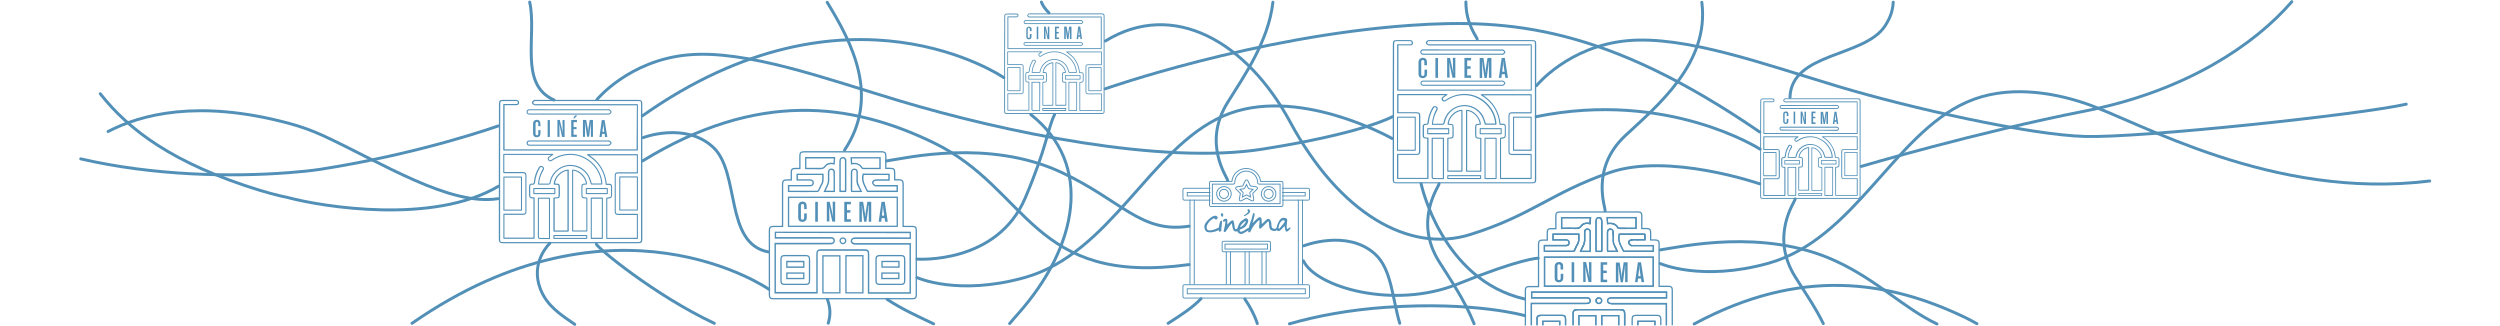 <?xml version="1.0" encoding="utf-8"?>
<!-- Generator: Adobe Illustrator 26.3.1, SVG Export Plug-In . SVG Version: 6.00 Build 0)  -->
<svg version="1.1" id="Calque_1" xmlns="http://www.w3.org/2000/svg" xmlns:xlink="http://www.w3.org/1999/xlink" x="0px" y="0px"
	 viewBox="0 0 1920 250" style="enable-background:new 0 0 1920 250;" xml:space="preserve">
<style type="text/css">
	.st0{fill:none;stroke:#5290B8;stroke-width:0.809;stroke-linecap:round;stroke-linejoin:round;stroke-miterlimit:10;}
	.st1{fill:none;stroke:#5290B8;stroke-width:0.606;stroke-linecap:round;stroke-linejoin:round;stroke-miterlimit:10;}
	.st2{fill:none;stroke:#5290B8;stroke-width:1.011;stroke-miterlimit:10;}
	.st3{fill:none;stroke:#5290B8;stroke-width:0.713;stroke-miterlimit:10;}
	.st4{fill:#5290B8;}
	.st5{fill:none;stroke:#5290B8;stroke-width:2.285;stroke-linecap:round;stroke-linejoin:round;stroke-miterlimit:10;}
	.st6{fill:none;}
</style>
<g>
	<path class="st0" d="M1176,34.4v34.8h-102.4V34.4c1,0,1.8,0,2.7,0c2.3,0,4.6,0,6.9,0c0.9,0,1.6-0.5,1.6-1.5c0-1-0.6-1.5-1.6-1.7
		c-0.4,0-0.8,0-1.1,0c-3,0-6,0-9,0c-2.4,0-2.8,0.4-2.8,2.8c0,12.7-0.1,25.3-0.1,38c0,21.9,0,43.8,0,65.8c0,2.2,0.4,2.6,2.6,2.6
		c34.7,0,69.3,0,104,0c2.1,0,2.6-0.5,2.6-2.6c0-34.6,0-69.3,0-103.9c0-2.2-0.4-2.7-2.7-2.7c-26.2,0-52.5,0-78.7,0
		c-0.4,0-1-0.1-1.2,0.1c-0.5,0.4-1.2,1.1-1.2,1.7c0,0.5,0.8,1.1,1.3,1.4c0.5,0.2,1.1,0.1,1.7,0.1c25.2,0,50.4,0,75.6,0
		C1174,34.4,1176,34.4,1176,34.4z M1123.6,38.4h-18.6c-3.9,0-7.9,0-11.9,0c-1.1,0-1.9,0.5-1.9,1.7c0,1.1,0.8,1.5,1.8,1.6
		c0.3,0,0.6,0,0.9,0c19.7,0,39.4,0,59.2,0c0.4,0,1,0.1,1.3-0.1c0.6-0.4,1.3-1,1.3-1.5c0-0.5-0.7-1.2-1.3-1.5
		c-0.3-0.2-0.9-0.1-1.4-0.1C1143.3,38.4,1133.4,38.4,1123.6,38.4z M1123.6,65.5c9.8,0,19.6,0,29.4,0c0.5,0,1.1,0.2,1.4-0.1
		c0.6-0.4,1.3-1,1.3-1.5c0-0.5-0.7-1.2-1.3-1.5c-0.4-0.3-1.1-0.1-1.7-0.1c-19.5,0-38.9,0-58.4,0c-0.5,0-0.9,0-1.4,0
		c-1,0.1-1.6,0.6-1.6,1.6c0,1,0.7,1.5,1.7,1.6c0.4,0,0.9,0,1.3,0H1123.6z M1176,34.4h-2c-25.2,0-50.4,0-75.6,0
		c-0.6,0-1.2,0.1-1.7-0.1c-0.6-0.3-1.3-0.9-1.3-1.4c0-0.6,0.7-1.2,1.2-1.6c0.3-0.2,0.8-0.1,1.2-0.1c26.2,0,52.5,0,78.7,0
		c2.2,0,2.7,0.4,2.7,2.7c0,34.6,0,69.3,0,103.9c0,2.1-0.5,2.6-2.6,2.6c-34.7,0-69.3,0-104,0c-2.1,0-2.6-0.5-2.6-2.6
		c0-21.9,0-43.8,0-65.8c0-12.7,0.1-25.3,0.1-38c0-2.5,0.4-2.8,2.8-2.8c3,0,6,0,9,0c0.4,0,0.8,0,1.1,0c1,0.1,1.6,0.6,1.6,1.7
		c0,1-0.7,1.5-1.6,1.5c-2.3,0-4.6,0-6.9,0c-0.8,0-1.7,0-2.7,0v34.8H1176L1176,34.4L1176,34.4z M1100.1,95.5c2.6,0,5.1,0,7.5,0
		c0.9,0,1.2-0.3,1.4-1.2c1.1-6.7,6.6-12,13.3-13c6.7-1,13.4,2.4,16.4,8.5c0.9,1.8,1.4,3.7,2,5.6h8c0-0.6-0.1-1-0.1-1.5
		c-1.3-11.2-11.3-20.6-22.6-21.2c-5.7-0.3-10.9,1.1-15.6,4.4c-1,0.7-1.9,0.8-2.6-0.3c-0.7-1-0.1-1.8,0.8-2.4c0.7-0.5,1.4-1,2.4-1.7
		h-37.6v13.9h1.6c4.3,0,8.6,0,12.8,0c1.8,0,2.4,0.6,2.4,2.3c0,9.1,0,18.2,0,27.3c0,1.8-0.6,2.4-2.4,2.4c-4.3,0-8.7,0-13,0h-1.5v18.4
		h23.2v-31c-0.6,0-1.1,0.1-1.7,0c-1.1-0.1-1.8-0.6-1.8-1.8c0-2.3,0-4.7,0-7c0-1.2,0.7-1.8,1.8-1.7c1.5,0.2,1.9-0.5,2-1.9
		c0.4-3.8,1.7-7.4,3.6-10.7c0.5-0.9,1.3-1.3,2.3-0.8c1,0.5,1.1,1.4,0.6,2.3c-0.3,0.5-0.5,1-0.8,1.5
		C1101.2,88.9,1100.3,92,1100.1,95.5z M1152.4,137.1h23.5v-18.4h-1.6c-4.3,0-8.6,0-12.9,0c-1.9,0-2.5-0.6-2.5-2.4
		c0-9.1,0-18.1,0-27.2c0-1.9,0.6-2.4,2.5-2.4c4.3,0,8.6,0,12.9,0h1.6V72.8h-38.2c8.7,5.3,13.4,12.8,14.3,22.7c0.7,0,1.3,0,1.9,0
		c1.7,0,2.2,0.4,2.2,2.2c0,1.4,0,2.8,0,4.2c0,3.9,0,3.9-3.7,4.4L1152.4,137.1L1152.4,137.1z M1126.3,84.8v46.7h10.9
		c0-8.3,0-16.5,0-24.7c0-0.2-0.1-0.4-0.1-0.6c-0.4,0-0.8-0.1-1.2-0.1c-2.1-0.1-2.6-0.5-2.6-2.6c0-1.9,0-3.7,0-5.6
		c0-2,0.3-2.4,2.4-2.4c0.4,0,0.7-0.1,1.1-0.1C1136.7,90.1,1131,84.5,1126.3,84.8z M1111.9,131.4h10.9V84.7
		c-5.2,0.3-10.4,5.4-10.6,10.7c0.4,0,0.8,0.1,1.3,0.1c2.1,0,2.4,0.4,2.5,2.5c0,1.5,0,3.1,0,4.6c0,3.4,0,3.4-3.4,3.5
		c-0.2,0-0.4,0.1-0.6,0.1L1111.9,131.4L1111.9,131.4z M1086.9,90h-13.6v25.4h13.6V90z M1162.4,115.3h13.5V90h-13.5V115.3z
		 M1149,106.2h-8.5v30.9h8.5V106.2z M1108.5,137.2v-31h-8.6v1.8v23.4c0,1.6-0.1,3.1,0,4.7c0,0.4,0.5,1,0.7,1
		C1103.3,137.2,1105.8,137.2,1108.5,137.2z M1111.9,137.1h25.2v-2.2h-25.2V137.1z M1096.5,102.7h16.1v-3.8h-16.1V102.7z
		 M1152.9,98.8h-16.1v3.9h16.1V98.8z M1123.6,38.4c9.8,0,19.6,0,29.4,0c0.5,0,1.1-0.2,1.4,0.1c0.6,0.4,1.3,1,1.3,1.5
		c0,0.5-0.8,1.1-1.3,1.5c-0.3,0.2-0.8,0.1-1.3,0.1c-19.7,0-39.4,0-59.2,0c-0.3,0-0.6,0-0.9,0c-1.1,0-1.8-0.5-1.8-1.6
		c0-1.2,0.7-1.7,1.9-1.7c3.9,0,7.9,0,11.9,0C1105.1,38.4,1123.6,38.4,1123.6,38.4z M1123.6,65.5h-29.3c-0.4,0-0.9,0-1.3,0
		c-1-0.1-1.7-0.5-1.7-1.6c0-1,0.6-1.5,1.6-1.6c0.5,0,0.9,0,1.4,0c19.5,0,38.9,0,58.4,0c0.6,0,1.2-0.1,1.7,0.1c0.6,0.3,1.3,1,1.3,1.5
		c0,0.5-0.8,1.1-1.3,1.5c-0.3,0.2-0.9,0.1-1.4,0.1C1143.2,65.5,1133.4,65.5,1123.6,65.5z M1100.1,95.5c0.2-3.5,1.1-6.6,2.6-9.6
		c0.3-0.5,0.5-1,0.8-1.5c0.5-0.9,0.4-1.8-0.6-2.3c-1-0.5-1.7-0.1-2.3,0.8c-1.9,3.3-3.3,6.9-3.6,10.7c-0.1,1.4-0.5,2.1-2,1.9
		c-1.1-0.1-1.8,0.6-1.8,1.7c0,2.3,0,4.7,0,7c0,1.2,0.7,1.7,1.8,1.8c0.5,0.1,1,0,1.7,0v31h-23.2v-18.4h1.5c4.3,0,8.7,0,13,0
		c1.8,0,2.4-0.6,2.4-2.4c0-9.1,0-18.2,0-27.3c0-1.8-0.6-2.3-2.4-2.3c-4.3,0-8.6,0-12.8,0h-1.6v-14h37.6c-1,0.7-1.7,1.2-2.4,1.7
		c-0.9,0.6-1.4,1.4-0.8,2.4c0.7,1.1,1.6,1,2.6,0.3c4.7-3.2,9.9-4.7,15.6-4.4c11.3,0.6,21.3,9.9,22.6,21.2c0.1,0.5,0.1,0.9,0.1,1.5
		h-8c-0.7-1.9-1.2-3.8-2-5.6c-3-6-9.7-9.4-16.4-8.5c-6.7,1-12.1,6.3-13.3,13c-0.2,0.9-0.5,1.2-1.4,1.2
		C1105.1,95.4,1102.7,95.5,1100.1,95.5z M1152.4,137.1v-30.9c3.7-0.5,3.7-0.5,3.7-4.4c0-1.4,0-2.8,0-4.2c0-1.8-0.4-2.2-2.2-2.2
		c-0.6,0-1.2,0-1.9,0c-0.9-9.9-5.7-17.4-14.3-22.7h38.2v13.9h-1.6c-4.3,0-8.6,0-12.9,0c-1.9,0-2.5,0.5-2.5,2.4c0,9.1,0,18.1,0,27.2
		c0,1.9,0.6,2.4,2.5,2.4c4.3,0,8.6,0,12.9,0h1.6v18.4H1152.4z M1126.3,84.8c4.7-0.2,10.4,5.4,10.6,10.6c-0.3,0-0.7,0.1-1.1,0.1
		c-2.1,0.1-2.4,0.4-2.4,2.4c0,1.9,0,3.7,0,5.6c0,2.2,0.4,2.6,2.6,2.6c0.4,0,0.7,0,1.2,0.1c0,0.2,0.1,0.4,0.1,0.6
		c0,8.2,0,16.4,0,24.7h-10.9V84.8z M1111.9,131.4v-25.2c0.3,0,0.4-0.1,0.6-0.1c3.4-0.2,3.4-0.2,3.4-3.5c0-1.5,0-3,0-4.6
		c0-2.2-0.3-2.5-2.5-2.5c-0.4,0-0.8,0-1.3-0.1c0.3-5.3,5.4-10.5,10.6-10.7v46.8H1111.9z M1086.9,115.4h-13.6V90h13.6V115.4z
		 M1162.4,90h13.5v25.4h-13.5V90z M1149,137.1h-8.5v-30.9h8.5V137.1z M1108.5,137.2c-2.7,0-5.2,0-7.8-0.1c-0.3,0-0.7-0.6-0.7-1
		c-0.1-1.6,0-3.1,0-4.7V108v-1.8h8.6V137.2z M1111.9,134.9h25.2v2.2h-25.2V134.9z M1096.5,98.8h16.1v3.8h-16.1V98.8z M1152.9,102.7
		h-16.1v-3.9h16.1V102.7z"/>
</g>
<g>
	<path class="st1" d="M845.7,13v24.4H774V13c0.7,0,1.3,0,1.9,0c1.6,0,3.2,0,4.8,0c0.7,0,1.1-0.4,1.1-1c0-0.7-0.4-1.1-1.1-1.2
		c-0.3,0-0.5,0-0.8,0c-2.1,0-4.2,0-6.3,0c-1.7,0-2,0.2-2,2c0,8.9-0.1,17.7-0.1,26.6c0,15.3,0,30.7,0,46c0,1.5,0.3,1.8,1.8,1.8
		c24.3,0,48.6,0,72.8,0c1.5,0,1.8-0.3,1.8-1.8c0-24.2,0-48.5,0-72.8c0-1.6-0.3-1.9-1.9-1.9c-18.4,0-36.8,0-55.1,0
		c-0.3,0-0.7-0.1-0.9,0.1c-0.4,0.3-0.8,0.8-0.8,1.2c0,0.3,0.5,0.8,0.9,1c0.3,0.2,0.8,0.1,1.2,0.1c17.6,0,35.3,0,52.9,0L845.7,13
		L845.7,13z M809.1,15.8h-13c-2.8,0-5.5,0-8.3,0c-0.8,0-1.3,0.4-1.3,1.2c0,0.8,0.5,1.1,1.3,1.1c0.2,0,0.4,0,0.6,0
		c13.8,0,27.6,0,41.4,0c0.3,0,0.7,0.1,0.9-0.1c0.4-0.3,0.9-0.7,0.9-1.1c0-0.4-0.5-0.8-0.9-1.1c-0.2-0.2-0.7-0.1-1-0.1
		C822.8,15.8,816,15.8,809.1,15.8z M809,34.8c6.9,0,13.7,0,20.6,0c0.3,0,0.7,0.1,1,0c0.4-0.3,0.9-0.7,0.9-1c0-0.4-0.5-0.8-0.9-1.1
		c-0.3-0.2-0.8-0.1-1.2-0.1c-13.6,0-27.3,0-40.9,0c-0.3,0-0.7,0-1,0c-0.7,0.1-1.2,0.4-1.1,1.1s0.5,1.1,1.2,1.1c0.3,0,0.6,0,0.9,0
		C795.4,34.8,802.2,34.8,809,34.8z M845.7,13h-1.4c-17.6,0-35.3,0-52.9,0c-0.4,0-0.9,0.1-1.2-0.1c-0.4-0.2-0.9-0.6-0.9-1
		c0-0.4,0.5-0.9,0.8-1.2c0.2-0.2,0.6-0.1,0.9-0.1c18.4,0,36.8,0,55.1,0c1.6,0,1.9,0.3,1.9,1.9c0,24.2,0,48.5,0,72.8
		c0,1.5-0.3,1.8-1.8,1.8c-24.3,0-48.6,0-72.8,0c-1.5,0-1.8-0.3-1.8-1.8c0-15.3,0-30.7,0-46c0-8.9,0.1-17.7,0.1-26.6c0-1.7,0.3-2,2-2
		c2.1,0,4.2,0,6.3,0c0.3,0,0.5,0,0.8,0c0.7,0.1,1.1,0.4,1.1,1.2c0,0.7-0.5,1-1.1,1c-1.6,0-3.2,0-4.8,0c-0.6,0-1.2,0-1.9,0v24.4h71.7
		V13z M810.9,48.2v32.7h7.7c0-5.8,0-11.6,0-17.3c0-0.1,0-0.2-0.1-0.4c-0.3,0-0.5,0-0.8,0c-1.5,0-1.8-0.3-1.8-1.8c0-1.3,0-2.6,0-3.9
		c0-1.4,0.2-1.7,1.7-1.7c0.2,0,0.5-0.1,0.7-0.1C818.2,52,814.2,48.1,810.9,48.2z M800.9,80.9h7.7V48.2c-3.7,0.2-7.3,3.8-7.5,7.5
		c0.3,0,0.6,0,0.9,0c1.5,0,1.7,0.3,1.7,1.8c0,1.1,0,2.1,0,3.2c0,2.3,0,2.3-2.4,2.5c-0.1,0-0.2,0-0.4,0.1L800.9,80.9L800.9,80.9z
		 M783.4,51.9h-9.5v17.8h9.5V51.9z M836.2,69.7h9.5V51.9h-9.5V69.7z M826.9,63.2h-6v21.7h6V63.2z M798.5,85V63.2h-6v1.3v16.4
		c0,1.1,0,2.2,0,3.3c0,0.3,0.3,0.7,0.5,0.7C794.8,85,796.6,85,798.5,85z M800.8,84.9h17.7v-1.5h-17.7V84.9z M790.1,60.8h11.3v-2.7
		h-11.3V60.8z M829.5,58.1h-11.3v2.7h11.3V58.1z M809.1,15.8c6.9,0,13.7,0,20.6,0c0.3,0,0.8-0.1,1,0.1c0.4,0.3,0.9,0.7,0.9,1.1
		c0,0.4-0.5,0.8-0.9,1.1c-0.2,0.1-0.6,0.1-0.9,0.1c-13.8,0-27.6,0-41.4,0c-0.2,0-0.4,0-0.6,0c-0.7,0-1.3-0.3-1.3-1.1
		c0-0.8,0.5-1.2,1.3-1.2c2.8,0,5.5,0,8.3,0C796.1,15.8,809.1,15.8,809.1,15.8z M809,34.8c-6.8,0-13.7,0-20.5,0c-0.3,0-0.6,0-0.9,0
		c-0.7,0-1.2-0.4-1.2-1.1c0-0.7,0.4-1.1,1.1-1.1c0.3,0,0.7,0,1,0c13.6,0,27.3,0,40.9,0c0.4,0,0.9-0.1,1.2,0.1
		c0.4,0.2,0.9,0.7,0.9,1.1c0,0.4-0.5,0.8-0.9,1c-0.2,0.2-0.7,0-1,0C822.8,34.8,815.9,34.8,809,34.8z M792.6,55.7
		c0.2-2.5,0.8-4.6,1.8-6.7c0.2-0.4,0.4-0.7,0.6-1.1c0.4-0.7,0.3-1.3-0.4-1.6c-0.7-0.4-1.2-0.1-1.6,0.5c-1.4,2.3-2.3,4.8-2.5,7.5
		c-0.1,1-0.4,1.4-1.4,1.3c-0.8-0.1-1.2,0.4-1.3,1.2c0,1.6,0,3.3,0,4.9c0,0.8,0.5,1.2,1.2,1.3c0.4,0,0.7,0,1.2,0v21.7h-16.2V72h1
		c3,0,6.1,0,9.1,0c1.3,0,1.7-0.4,1.7-1.7c0-6.4,0-12.7,0-19.1c0-1.3-0.4-1.6-1.7-1.6c-3,0-6,0-9,0h-1.2v-9.8h26.3
		c-0.7,0.5-1.2,0.8-1.7,1.2c-0.6,0.4-1,1-0.5,1.7c0.5,0.8,1.1,0.7,1.8,0.2c3.3-2.3,7-3.3,11-3.1c7.9,0.4,14.9,7,15.8,14.8
		c0,0.3,0,0.7,0.1,1H821c-0.5-1.3-0.8-2.7-1.4-3.9c-2.1-4.2-6.8-6.6-11.5-5.9c-4.7,0.7-8.5,4.4-9.3,9.1c-0.1,0.6-0.3,0.8-1,0.8
		C796.1,55.7,794.4,55.7,792.6,55.7z M829.3,84.9V63.3c2.6-0.3,2.6-0.3,2.6-3c0-1,0-1.9,0-2.9c0-1.2-0.3-1.5-1.5-1.6
		c-0.4,0-0.8,0-1.3,0c-0.7-6.9-4-12.2-10-15.9h26.8v9.8h-1.1c-3,0-6,0-9,0c-1.4,0-1.8,0.4-1.8,1.7c0,6.3,0,12.7,0,19
		c0,1.3,0.4,1.7,1.8,1.7c3,0,6,0,9,0h1.1v12.9L829.3,84.9L829.3,84.9z M810.9,48.2c3.3-0.2,7.3,3.8,7.4,7.4c-0.2,0-0.5,0.1-0.7,0.1
		c-1.5,0-1.7,0.3-1.7,1.7c0,1.3,0,2.6,0,3.9c0,1.5,0.3,1.8,1.8,1.8c0.3,0,0.5,0,0.8,0c0,0.2,0.1,0.3,0.1,0.4c0,5.7,0,11.5,0,17.3
		h-7.7V48.2z M800.9,80.9V63.2c0.2,0,0.3-0.1,0.4-0.1c2.4-0.1,2.4-0.1,2.4-2.5c0-1.1,0-2.1,0-3.2c0-1.5-0.2-1.8-1.7-1.8
		c-0.3,0-0.6,0-0.9,0c0.2-3.7,3.8-7.3,7.5-7.5v32.7L800.9,80.9L800.9,80.9z M783.4,69.7h-9.5V51.9h9.5V69.7z M836.2,51.9h9.5v17.8
		h-9.5V51.9z M826.9,84.9h-6V63.2h6V84.9z M798.5,85c-1.9,0-3.7,0-5.4,0c-0.2,0-0.5-0.5-0.5-0.7c-0.1-1.1,0-2.2,0-3.3V64.5v-1.3h6
		L798.5,85L798.5,85z M800.8,83.3h17.7v1.5h-17.7V83.3z M790.1,58.1h11.3v2.7h-11.3V58.1z M829.5,60.8h-11.3v-2.7h11.3V60.8z"/>
</g>
<g>
	<path class="st2" d="M693.6,173.9c2.5,0,4.8,0,7.2,0c2.2,0,2.9,0.8,2.9,2.9c0,16.5,0,33,0,49.6c0,2.2-0.8,3-2.9,3
		c-35.7,0-71.3,0-107,0c-2.1,0-2.9-0.8-2.9-2.9c0-16.6,0-33.1,0-49.7c0-2.1,0.8-2.9,3-2.9c2.3,0,4.6,0,7.1,0v-1.8
		c0-10.1,0-20.2,0-30.4c0-2.8,0.7-3.5,3.5-3.5c1,0,2,0,3.2,0c0-2.1,0-4.1,0-6c0-2,0.8-2.8,2.8-2.8c1.2,0,2.4,0,3.8,0v-1.6
		c0-2.7,0-5.3,0-8c0-2.4,0.8-3.2,3.2-3.2c19.9,0,39.8,0,59.7,0c0.2,0,0.3,0,0.4,0c1.9,0.1,2.7,0.9,2.7,2.7c0,2.8,0,5.6,0,8.4v1.6
		h2.9c3.4,0,3.9,0.5,3.9,3.8v5c1.1,0,2.1,0,3.2,0c2.5,0,3.3,0.8,3.3,3.2c0,10.2,0,20.4,0,30.5L693.6,173.9L693.6,173.9z
		 M595.5,178.4v4.4h1.8h39.8c0.5,0,1,0,1.5,0c1.2,0.1,1.9,0.8,2,2c0.1,1.2-0.6,2-1.7,2.3c-0.6,0.1-1.2,0.1-1.8,0.1
		c-13.3,0-26.7,0-40,0h-1.8v37.7h32.1v-1.7c0-9.3,0-18.7,0-28c0-2.5,0.7-3.1,3.2-3.1c11.1,0,22.1,0,33.2,0c2.5,0,3.2,0.7,3.2,3.3
		c0,9.4,0,18.8,0,28.2v1.5h32v-37.7h-1.8c-13.5,0-27,0-40.4,0c-1.8,0-2.9-0.9-3-2.2c0-1.4,1-2.2,2.9-2.2c0.4,0,0.8,0,1.2,0h39.4h1.8
		v-4.4L595.5,178.4L595.5,178.4z M605.6,173.8h83.5v-22.3h-83.5V173.8z M645,196.5h-13v28.4h13V196.5z M649.7,224.9h13v-28.5h-13
		V224.9z M682.7,133.9H663c-1.4,5.1,1.3,9,3.3,13.1h22.8v-4.3h-1.7c-4.7,0-9.3,0-14,0c-0.5,0-1.1,0.1-1.4-0.1
		c-0.7-0.5-1.4-1.1-1.6-1.8c-0.3-1,0.3-1.8,1.3-2.2c0.6-0.2,1.2-0.3,1.9-0.3c3,0,6.1,0,9.2,0V133.9z M612.2,138.2h1.6
		c2.8,0,5.5,0,8.2,0c2,0,3,1.4,2.4,3.1c-0.5,1.2-1.5,1.3-2.5,1.3h-14.7h-1.5v4.3c0.2,0.1,0.3,0.1,0.5,0.1c7.2,0,14.3,0,21.5,0
		c0.4,0,0.9-0.4,1.1-0.8c0.8-1.5,1.3-3.1,2.2-4.5c1.6-2.5,0.9-5.2,1-7.8h-19.7V138.2z M654,125.8c3.5-0.7,6.2,0.2,8,3.2
		c0.2,0.3,0.8,0.4,1.3,0.4c3.3,0,6.7,0,10,0h2.5v-8.2h-22.1C653.8,122.7,653.9,124.2,654,125.8z M618.8,129.4c3.7,0,7.2-0.1,10.7,0
		c1.8,0,3.1-0.1,4.3-1.8c1.5-2.2,4.1-2.4,6.8-1.9c0.1-1.6,0.2-3.1,0.3-4.6h-22.1L618.8,129.4L618.8,129.4z M649.4,147
		c0-0.4,0.1-0.7,0.1-1c0-7.4,0-14.7,0-22.1c0-0.3,0-0.6,0-0.9c-0.2-1.2-0.9-1.9-2.1-1.9c-1.2,0-2,0.6-2.1,1.8
		c-0.1,0.4-0.1,0.9-0.1,1.3c0,7.1,0,14.1,0,21.2c0,0.5,0,0.9,0.1,1.5H649.4z M640.7,147c0-5.1,0-10,0-15c0-1.3-1-2.1-2.2-2.1
		c-1.3,0-2.1,0.9-2.1,2.4c0,2.2,0,4.4,0,6.6c0,1-0.3,2-0.7,2.9c-0.7,1.7-1.6,3.4-2.4,5.1L640.7,147L640.7,147z M661.4,147
		c-0.6-1.3-1.2-2.6-1.8-3.8c-0.9-1.7-1.4-3.4-1.3-5.3c0.1-1.9,0-3.9,0-5.9c0-1.2-0.7-1.9-1.9-2c-1.2-0.1-2,0.5-2.3,1.6
		c-0.1,0.3-0.1,0.7-0.1,1c0,4.6,0,9.1,0,13.7c0,0.2,0.1,0.4,0.2,0.7L661.4,147L661.4,147z M595.5,178.4h103.6v4.4h-1.8H658
		c-0.4,0-0.8,0-1.2,0c-1.8,0-2.9,0.8-2.9,2.2c0,1.3,1.2,2.2,3,2.2c13.5,0,27,0,40.4,0h1.8v37.7h-32v-1.5c0-9.4,0-18.8,0-28.2
		c0-2.6-0.7-3.3-3.2-3.3c-11.1,0-22.1,0-33.2,0c-2.5,0-3.2,0.7-3.2,3.1c0,9.3,0,18.7,0,28v1.7h-32.1v-37.7h1.8c13.3,0,26.7,0,40,0
		c0.6,0,1.2,0,1.8-0.1c1.1-0.3,1.8-1.1,1.7-2.3c-0.1-1.2-0.8-1.9-2-2c-0.5,0-1,0-1.5,0h-39.8h-1.8L595.5,178.4L595.5,178.4z
		 M599.8,207.4c0,2.7,0,5.4,0,8.1c0,2.1,0.8,2.9,2.8,2.9c5.4,0,10.8,0,16.2,0c2.1,0,2.9-0.8,2.9-2.8c0-5.4,0-10.9,0-16.4
		c0-2.1-0.8-2.9-2.8-2.9c-5.4,0-10.8,0-16.2,0c-2.2,0-2.9,0.8-2.9,3C599.8,202,599.8,204.7,599.8,207.4z M694.8,207.4
		c0-2.8,0-5.5,0-8.3c0-2-0.8-2.8-2.8-2.8c-5.5,0-10.9,0-16.4,0c-2,0-2.8,0.8-2.8,2.8c0,5.5,0,11,0,16.5c0,2,0.8,2.8,2.8,2.8
		c5.5,0,10.9,0,16.4,0c2,0,2.8-0.8,2.8-2.9C694.9,212.8,694.8,210.1,694.8,207.4z M647.4,187.1c1.1,0,2.1-1.1,2.1-2.2
		c0-1.3-1-2.2-2.3-2.1c-1.2,0.1-2.1,1-2,2.2C645.2,186.1,646.3,187.1,647.4,187.1z M605.6,151.5h83.5v22.3h-83.5V151.5z M645,224.9
		h-13v-28.4h13V224.9z M649.7,196.4h13v28.5h-13V196.4z M682.7,133.9v4.3c-3.1,0-6.1,0-9.2,0c-0.6,0-1.3,0.1-1.9,0.3
		c-1,0.4-1.6,1.2-1.3,2.2c0.2,0.7,1,1.3,1.6,1.8c0.3,0.2,1,0.1,1.4,0.1c4.7,0,9.3,0,14,0h1.7v4.3h-22.8c-2-4.1-4.8-8-3.3-13.1
		L682.7,133.9L682.7,133.9z M612.2,138.2v-4.3h19.7c-0.1,2.6,0.6,5.3-1,7.8c-0.9,1.4-1.4,3-2.2,4.5c-0.2,0.4-0.8,0.8-1.1,0.8
		c-7.2,0.1-14.3,0-21.5,0c-0.1,0-0.3-0.1-0.5-0.1v-4.3h1.5h14.7c1.1,0,2.1-0.1,2.5-1.3c0.7-1.7-0.4-3.1-2.4-3.1
		c-2.8-0.1-5.5,0-8.2,0L612.2,138.2L612.2,138.2z M654,125.8c-0.1-1.6-0.2-3.1-0.2-4.6h22.1v8.2h-2.5c-3.3,0-6.7,0-10,0
		c-0.4,0-1.1-0.1-1.3-0.4C660.2,126,657.5,125.1,654,125.8z M618.8,129.4v-8.2h22.1c-0.1,1.5-0.2,3-0.3,4.6
		c-2.7-0.5-5.2-0.3-6.8,1.9c-1.2,1.7-2.6,1.8-4.3,1.8C626,129.4,622.4,129.4,618.8,129.4z M649.4,147h-4.2c0-0.5-0.1-1-0.1-1.5
		c0-7.1,0-14.1,0-21.2c0-0.4,0-0.9,0.1-1.3c0.2-1.2,1-1.8,2.1-1.8c1.2,0,1.9,0.7,2.1,1.9c0,0.3,0,0.6,0,0.9c0,7.4,0,14.7,0,22.1
		C649.5,146.3,649.5,146.6,649.4,147z M640.7,147h-7.5c0.8-1.8,1.7-3.4,2.4-5.1c0.4-0.9,0.6-2,0.7-2.9c0.1-2.2,0-4.4,0-6.6
		c0-1.5,0.8-2.3,2.1-2.4c1.2,0,2.2,0.8,2.2,2.1C640.8,137,640.7,141.9,640.7,147z M661.4,147h-7.3c-0.1-0.2-0.2-0.5-0.2-0.7
		c0-4.6,0-9.1,0-13.7c0-0.3,0-0.7,0.1-1c0.3-1.1,1.1-1.7,2.3-1.6s1.9,0.8,1.9,2c0.1,2,0.1,3.9,0,5.9c-0.1,1.9,0.3,3.7,1.3,5.3
		C660.2,144.4,660.7,145.7,661.4,147z M599.8,207.4c0-2.7,0-5.4,0-8.1c0-2.2,0.7-3,2.9-3c5.4,0,10.8,0,16.2,0c2,0,2.8,0.8,2.8,2.9
		c0,5.5,0,10.9,0,16.4c0,2.1-0.8,2.8-2.9,2.8c-5.4,0-10.8,0-16.2,0c-2.1,0-2.8-0.8-2.8-2.9C599.8,212.8,599.8,210.1,599.8,207.4z
		 M617.3,200.9h-13v4.3h13V200.9z M617.3,209.7h-13v4.2h13V209.7z M694.8,207.4c0,2.7,0,5.4,0,8.1c0,2.1-0.8,2.9-2.8,2.9
		c-5.5,0-10.9,0-16.4,0c-2,0-2.8-0.8-2.8-2.8c0-5.5,0-11,0-16.5c0-1.9,0.8-2.7,2.8-2.8c5.5,0,10.9,0,16.4,0c2,0,2.7,0.8,2.8,2.8
		C694.9,201.9,694.8,204.6,694.8,207.4z M690.4,200.8h-13v4.3h13V200.8z M677.3,213.9h13v-4.2h-13V213.9z M647.4,187.1
		c-1.1,0-2.2-1-2.2-2.1c0-1.2,0.8-2.2,2-2.2c1.3-0.1,2.3,0.9,2.3,2.1C649.5,186.1,648.5,187.1,647.4,187.1z M617.3,205.1h-13v-4.3
		h13V205.1z M617.3,213.9h-13v-4.2h13V213.9z M690.4,205.1h-13v-4.3h13V205.1z M677.3,209.7h13v4.2h-13V209.7z"/>
</g>
<g>
	<path class="st1" d="M1426.3,78.2v24.4h-71.7V78.2c0.7,0,1.3,0,1.9,0c1.6,0,3.2,0,4.8,0c0.7,0,1.1-0.3,1.1-1c0-0.7-0.4-1.1-1.1-1.2
		c-0.3,0-0.5,0-0.8,0c-2.1,0-4.2,0-6.3,0c-1.7,0-2,0.2-2,2c0,8.9-0.1,17.7-0.1,26.6c0,15.3,0,30.7,0,46c0,1.5,0.3,1.8,1.8,1.8
		c24.3,0,48.6,0,72.8,0c1.5,0,1.8-0.3,1.8-1.8c0-24.2,0-48.5,0-72.8c0-1.6-0.3-1.9-1.9-1.9c-18.4,0-36.8,0-55.1,0
		c-0.3,0-0.7-0.1-0.9,0.1c-0.4,0.3-0.8,0.8-0.8,1.2c0,0.3,0.5,0.8,0.9,1c0.3,0.2,0.8,0.1,1.2,0.1c17.6,0,35.3,0,52.9,0L1426.3,78.2
		L1426.3,78.2z M1389.7,81h-13c-2.8,0-5.5,0-8.3,0c-0.8,0-1.3,0.3-1.3,1.2c0,0.8,0.6,1.1,1.3,1.1c0.2,0,0.4,0,0.6,0
		c13.8,0,27.6,0,41.4,0c0.3,0,0.7,0.1,0.9-0.1c0.4-0.3,0.9-0.7,0.9-1.1c0-0.4-0.5-0.8-0.9-1.1c-0.2-0.2-0.7-0.1-1-0.1
		C1403.4,81,1396.6,81,1389.7,81z M1389.6,100c6.9,0,13.7,0,20.6,0c0.3,0,0.7,0.1,1-0.1c0.4-0.3,0.9-0.7,0.9-1.1
		c0-0.4-0.5-0.8-0.9-1.1c-0.3-0.2-0.8-0.1-1.2-0.1c-13.6,0-27.3,0-40.9,0c-0.3,0-0.7,0-1,0c-0.7,0.1-1.2,0.4-1.1,1.1
		s0.5,1.1,1.2,1.1c0.3,0,0.6,0,0.9,0C1376,100,1382.8,100,1389.6,100z M1426.3,78.2h-1.4c-17.6,0-35.3,0-52.9,0
		c-0.4,0-0.9,0.1-1.2-0.1c-0.4-0.2-0.9-0.6-0.9-1c0-0.4,0.5-0.8,0.8-1.2c0.2-0.2,0.6-0.1,0.9-0.1c18.4,0,36.8,0,55.1,0
		c1.6,0,1.9,0.3,1.9,1.9c0,24.2,0,48.5,0,72.8c0,1.5-0.3,1.8-1.8,1.8c-24.3,0-48.6,0-72.8,0c-1.5,0-1.8-0.3-1.8-1.8
		c0-15.3,0-30.7,0-46c0-8.9,0.1-17.7,0.1-26.6c0-1.7,0.3-2,2-2c2.1,0,4.2,0,6.3,0c0.3,0,0.5,0,0.8,0c0.7,0.1,1.1,0.4,1.1,1.2
		c0,0.7-0.5,1-1.1,1c-1.6,0-3.2,0-4.8,0c-0.6,0-1.2,0-1.9,0v24.4h71.7L1426.3,78.2L1426.3,78.2z M1373.2,121c1.8,0,3.6,0,5.3,0
		c0.6,0,0.8-0.2,1-0.8c0.8-4.7,4.6-8.4,9.3-9.1c4.7-0.7,9.4,1.7,11.5,5.9c0.6,1.2,0.9,2.6,1.4,3.9h5.6c0-0.4,0-0.7-0.1-1
		c-0.9-7.9-7.9-14.4-15.8-14.8c-4-0.2-7.7,0.8-10.9,3.1c-0.7,0.5-1.3,0.6-1.8-0.2c-0.5-0.7-0.1-1.3,0.6-1.7c0.5-0.3,1-0.7,1.7-1.2
		h-26.3v9.8h1.2c3,0,6,0,9,0c1.3,0,1.7,0.4,1.7,1.6c0,6.4,0,12.7,0,19.1c0,1.3-0.4,1.7-1.7,1.7c-3,0-6.1,0-9.1,0h-1.1v12.9h16.2
		v-21.7c-0.4,0-0.8,0-1.2,0c-0.8-0.1-1.2-0.4-1.2-1.3c0-1.6,0-3.3,0-4.9c0-0.8,0.5-1.3,1.3-1.2c1.1,0.1,1.3-0.3,1.4-1.3
		c0.3-2.7,1.2-5.2,2.6-7.5c0.4-0.6,0.9-0.9,1.6-0.6c0.7,0.4,0.8,0.9,0.4,1.6c-0.2,0.3-0.4,0.7-0.6,1.1
		C1373.9,116.3,1373.3,118.5,1373.2,121z M1409.8,150.1h16.5v-12.9h-1.1c-3,0-6,0-9,0c-1.3,0-1.8-0.4-1.8-1.7c0-6.3,0-12.7,0-19
		c0-1.3,0.4-1.7,1.8-1.7c3,0,6,0,9,0h1.1v-9.8h-26.8c6.1,3.7,9.4,8.9,10,15.9c0.5,0,0.9,0,1.3,0c1.2,0,1.5,0.3,1.5,1.6
		c0,1,0,1.9,0,2.9c0,2.7,0,2.7-2.6,3.1L1409.8,150.1L1409.8,150.1z M1391.5,113.5v32.7h7.7c0-5.8,0-11.6,0-17.3c0-0.1,0-0.2-0.1-0.4
		c-0.3,0-0.5,0-0.8,0c-1.5,0-1.8-0.3-1.8-1.8c0-1.3,0-2.6,0-3.9c0-1.4,0.2-1.7,1.7-1.7c0.2,0,0.5-0.1,0.7-0.1
		C1398.8,117.2,1394.8,113.3,1391.5,113.5z M1381.4,146.1h7.7v-32.7c-3.7,0.2-7.3,3.8-7.4,7.5c0.3,0,0.6,0,0.9,0
		c1.5,0,1.7,0.3,1.7,1.8c0,1.1,0,2.1,0,3.2c0,2.4,0,2.4-2.4,2.5c-0.1,0-0.2,0-0.4,0.1L1381.4,146.1L1381.4,146.1z M1364,117.2h-9.5
		v17.8h9.5V117.2z M1416.8,134.9h9.5v-17.8h-9.5V134.9z M1407.5,128.5h-6v21.7h6V128.5z M1379.1,150.2v-21.7h-6v1.3v16.4
		c0,1.1,0,2.2,0,3.3c0,0.3,0.3,0.7,0.5,0.7C1375.4,150.2,1377.2,150.2,1379.1,150.2z M1381.4,150.1h17.7v-1.5h-17.7V150.1z
		 M1370.7,126h11.3v-2.7h-11.3V126z M1410.1,123.3h-11.3v2.7h11.3V123.3z M1389.7,81c6.9,0,13.7,0,20.6,0c0.3,0,0.8-0.1,1,0.1
		c0.4,0.3,0.9,0.7,0.9,1.1c0,0.4-0.5,0.8-0.9,1.1c-0.2,0.2-0.6,0.1-0.9,0.1c-13.8,0-27.6,0-41.4,0c-0.2,0-0.4,0-0.6,0
		c-0.7,0-1.3-0.3-1.3-1.1c0-0.8,0.5-1.2,1.3-1.2c2.8,0,5.5,0,8.3,0L1389.7,81L1389.7,81z M1389.6,100c-6.8,0-13.7,0-20.5,0
		c-0.3,0-0.6,0-0.9,0c-0.7,0-1.2-0.4-1.2-1.1s0.4-1.1,1.1-1.1c0.3,0,0.7,0,1,0c13.6,0,27.3,0,40.9,0c0.4,0,0.9-0.1,1.2,0.1
		c0.4,0.2,0.9,0.7,0.9,1.1c0,0.4-0.6,0.8-0.9,1.1c-0.2,0.2-0.7,0.1-1,0.1C1403.4,100,1396.5,100,1389.6,100z M1373.2,121
		c0.2-2.4,0.8-4.6,1.8-6.7c0.2-0.4,0.4-0.7,0.6-1.1c0.4-0.7,0.3-1.3-0.4-1.6c-0.7-0.4-1.2-0.1-1.6,0.6c-1.4,2.3-2.3,4.8-2.6,7.5
		c-0.1,1-0.4,1.4-1.4,1.3c-0.8-0.1-1.2,0.4-1.3,1.2c0,1.6,0,3.3,0,4.9c0,0.8,0.5,1.2,1.2,1.3c0.4,0,0.7,0,1.2,0v21.7h-16.2v-12.9
		h1.1c3,0,6.1,0,9.1,0c1.3,0,1.7-0.4,1.7-1.7c0-6.4,0-12.7,0-19.1c0-1.3-0.4-1.6-1.7-1.6c-3,0-6,0-9,0h-1.2V105h26.3
		c-0.7,0.5-1.2,0.8-1.7,1.2c-0.6,0.4-1,0.9-0.6,1.7c0.5,0.8,1.1,0.7,1.8,0.2c3.3-2.3,6.9-3.3,10.9-3.1c7.9,0.4,14.9,7,15.8,14.8
		c0,0.3,0,0.7,0.1,1h-5.6c-0.5-1.3-0.8-2.7-1.4-3.9c-2.1-4.2-6.8-6.6-11.5-5.9s-8.5,4.4-9.3,9.1c-0.1,0.6-0.3,0.8-1,0.8
		C1376.7,120.9,1375,121,1373.2,121z M1409.8,150.1v-21.6c2.6-0.3,2.6-0.3,2.6-3.1c0-1,0-1.9,0-2.9c0-1.2-0.3-1.5-1.5-1.6
		c-0.4,0-0.8,0-1.3,0c-0.7-6.9-4-12.2-10-15.9h26.8v9.8h-1.1c-3,0-6,0-9,0c-1.4,0-1.8,0.4-1.8,1.7c0,6.3,0,12.7,0,19
		c0,1.3,0.4,1.7,1.8,1.7c3,0,6,0,9,0h1.1v12.9H1409.8z M1391.5,113.5c3.3-0.2,7.3,3.8,7.4,7.4c-0.2,0-0.5,0.1-0.7,0.1
		c-1.5,0.1-1.7,0.3-1.7,1.7c0,1.3,0,2.6,0,3.9c0,1.5,0.3,1.8,1.8,1.9c0.3,0,0.5,0,0.8,0c0,0.2,0.1,0.3,0.1,0.4c0,5.7,0,11.5,0,17.3
		h-7.7L1391.5,113.5L1391.5,113.5z M1381.4,146.1v-17.7c0.2,0,0.3-0.1,0.4-0.1c2.4-0.1,2.4-0.1,2.4-2.5c0-1.1,0-2.1,0-3.2
		c0-1.5-0.2-1.8-1.7-1.8c-0.3,0-0.6,0-0.9,0c0.2-3.7,3.8-7.3,7.4-7.5v32.7L1381.4,146.1L1381.4,146.1z M1364,134.9h-9.5v-17.8h9.5
		V134.9z M1416.8,117.1h9.5v17.8h-9.5V117.1z M1407.5,150.1h-6v-21.7h6V150.1z M1379.1,150.2c-1.9,0-3.7,0-5.4,0
		c-0.2,0-0.5-0.4-0.5-0.7c-0.1-1.1,0-2.2,0-3.3v-16.4v-1.3h6V150.2z M1381.4,148.6h17.7v1.5h-17.7V148.6z M1370.7,123.3h11.3v2.7
		h-11.3V123.3z M1410.1,126h-11.3v-2.7h11.3V126z"/>
</g>
<g>
	<path class="st0" d="M489.5,80.4v34.8H387.1V80.4c1,0,1.8,0,2.7,0c2.3,0,4.6,0,6.9,0c0.9,0,1.5-0.5,1.6-1.5c0-1-0.6-1.6-1.6-1.7
		c-0.4-0.1-0.8,0-1.1,0c-3,0-6,0-9,0c-2.5,0-2.8,0.4-2.8,2.8c0,12.7-0.1,25.3-0.1,38c0,21.9,0,43.8,0,65.8c0,2.2,0.5,2.6,2.6,2.6
		c34.7,0,69.4,0,104,0c2.1,0,2.6-0.5,2.6-2.6c0-34.6,0-69.3,0-103.9c0-2.2-0.4-2.7-2.7-2.7c-26.2,0-52.5,0-78.7,0
		c-0.4,0-1-0.1-1.2,0.1c-0.5,0.4-1.2,1.1-1.2,1.7c0,0.4,0.8,1.1,1.3,1.4c0.5,0.2,1.1,0.1,1.7,0.1c25.2,0,50.4,0,75.6,0L489.5,80.4
		L489.5,80.4z M437.2,84.3h-18.6c-4,0-7.9,0-11.9,0c-1.1,0-1.9,0.5-1.9,1.7c0,1.1,0.8,1.6,1.8,1.6c0.3,0,0.6,0,0.9,0
		c19.7,0,39.4,0,59.2,0c0.4,0,1,0.1,1.3-0.1c0.5-0.4,1.3-1,1.3-1.5c0-0.5-0.7-1.2-1.3-1.6c-0.3-0.2-0.9-0.1-1.4-0.1
		C456.8,84.3,447,84.3,437.2,84.3z M437.1,111.5c9.8,0,19.6,0,29.4,0c0.5,0,1.1,0.2,1.4-0.1c0.6-0.4,1.3-1,1.4-1.5
		c0-0.5-0.7-1.2-1.3-1.5c-0.4-0.3-1.1-0.1-1.7-0.1c-19.5,0-39,0-58.4,0c-0.5,0-1,0-1.4,0c-1,0.1-1.6,0.6-1.6,1.6
		c0,1,0.7,1.5,1.7,1.6c0.4,0,0.9,0,1.3,0C407.8,111.5,437.1,111.5,437.1,111.5z M489.5,80.4h-2c-25.2,0-50.4,0-75.6,0
		c-0.6,0-1.2,0.1-1.7-0.1c-0.6-0.3-1.3-0.9-1.3-1.4c0-0.6,0.7-1.2,1.2-1.7c0.3-0.2,0.8-0.1,1.2-0.1c26.2,0,52.5,0,78.7,0
		c2.2,0,2.7,0.4,2.7,2.7c0,34.6,0,69.3,0,103.9c0,2.1-0.5,2.6-2.6,2.6c-34.7,0-69.4,0-104,0c-2.1,0-2.6-0.5-2.6-2.6
		c0-21.9,0-43.8,0-65.8c0-12.7,0.1-25.3,0.1-38c0-2.4,0.4-2.8,2.8-2.8c3,0,6,0,9,0c0.4,0,0.8,0,1.1,0c1,0.1,1.6,0.6,1.6,1.7
		c0,1-0.7,1.5-1.6,1.5c-2.3,0-4.6,0-6.9,0c-0.9,0-1.7,0-2.7,0v34.8h102.4L489.5,80.4L489.5,80.4z M413.6,141.4c2.6,0,5.1,0,7.5,0
		c0.9,0,1.2-0.3,1.4-1.2c1.1-6.7,6.6-12,13.3-13c6.7-1,13.4,2.4,16.4,8.5c0.9,1.8,1.4,3.7,2,5.6h8c0-0.6,0-1-0.1-1.5
		c-1.3-11.2-11.3-20.6-22.6-21.2c-5.7-0.3-10.9,1.1-15.6,4.4c-1,0.7-1.9,0.8-2.6-0.3c-0.7-1-0.1-1.8,0.8-2.4c0.7-0.5,1.5-1,2.4-1.7
		h-37.6v14h1.6c4.3,0,8.6,0,12.9,0c1.9,0,2.4,0.6,2.5,2.3c0,9.1,0,18.2,0,27.3c0,1.8-0.6,2.4-2.4,2.4c-4.3,0-8.7,0-13,0H387v18.4
		h23.2v-31c-0.6,0-1.1,0.1-1.6,0c-1.1-0.1-1.8-0.6-1.8-1.8c0-2.3,0-4.7,0-7c0-1.2,0.7-1.9,1.8-1.7c1.5,0.2,1.9-0.5,2-1.9
		c0.4-3.8,1.7-7.4,3.6-10.7c0.5-0.9,1.3-1.3,2.3-0.8c1,0.5,1.1,1.4,0.6,2.3c-0.3,0.5-0.5,1-0.8,1.5
		C414.7,134.8,413.8,137.9,413.6,141.4z M466,183.1h23.5v-18.4h-1.6c-4.3,0-8.6,0-12.9,0c-1.9,0-2.5-0.6-2.5-2.4
		c0-9.1,0-18.1,0-27.1c0-1.9,0.6-2.4,2.5-2.4c4.3,0,8.6,0,12.9,0h1.6v-13.9h-38.2c8.7,5.3,13.4,12.8,14.3,22.7c0.7,0,1.3,0,1.9,0
		c1.7,0,2.2,0.5,2.2,2.2c0,1.4,0,2.8,0,4.1c0,3.9,0,3.9-3.7,4.4L466,183.1L466,183.1z M439.8,130.7v46.7h10.9c0-8.3,0-16.5,0-24.7
		c0-0.2,0-0.4-0.1-0.6c-0.4,0-0.8-0.1-1.1-0.1c-2.1-0.1-2.6-0.5-2.6-2.6c0-1.9,0-3.7,0-5.6c0-2,0.4-2.4,2.4-2.4
		c0.4,0,0.7-0.1,1.1-0.1C450.3,136.1,444.6,130.5,439.8,130.7z M425.4,177.4h11v-46.8c-5.2,0.3-10.4,5.4-10.6,10.7
		c0.4,0,0.8,0.1,1.3,0.1c2.1,0,2.5,0.4,2.5,2.5c0,1.5,0,3.1,0,4.6c0,3.4,0,3.4-3.4,3.5c-0.2,0-0.4,0.1-0.6,0.1V177.4z M400.5,136
		h-13.5v25.4h13.5V136z M476,161.3h13.5v-25.4H476V161.3z M462.6,152.1h-8.5v30.9h8.5V152.1z M422,183.2v-31h-8.5v1.8v23.4
		c0,1.6,0,3.1,0,4.7c0,0.4,0.5,1,0.7,1C416.8,183.2,419.4,183.2,422,183.2z M425.4,183.1h25.2v-2.2h-25.2V183.1z M410,148.7h16.1
		v-3.9H410V148.7z M466.4,144.8h-16.1v3.9h16.1V144.8z M437.2,84.3c9.8,0,19.6,0,29.4,0c0.5,0,1.1-0.2,1.4,0.1
		c0.5,0.4,1.3,1,1.3,1.6c0,0.5-0.8,1.1-1.3,1.5c-0.3,0.2-0.8,0.1-1.3,0.1c-19.7,0-39.4,0-59.2,0c-0.3,0-0.6,0-0.9,0
		c-1,0-1.8-0.5-1.8-1.6c0-1.2,0.7-1.7,1.9-1.7c4,0,7.9,0,11.9,0C418.6,84.3,437.2,84.3,437.2,84.3z M437.1,111.5h-29.3
		c-0.4,0-0.9,0-1.3,0c-1-0.1-1.7-0.5-1.7-1.6c0-1,0.6-1.6,1.6-1.6c0.5,0,1,0,1.4,0c19.5,0,39,0,58.4,0c0.6,0,1.2-0.1,1.7,0.1
		c0.6,0.3,1.3,1,1.3,1.5c0,0.5-0.8,1.1-1.4,1.5c-0.3,0.2-0.9,0.1-1.4,0.1C456.8,111.5,447,111.5,437.1,111.5z M413.6,141.4
		c0.2-3.5,1.1-6.6,2.6-9.6c0.3-0.5,0.5-1,0.8-1.5c0.5-0.9,0.4-1.8-0.6-2.3c-1-0.5-1.7-0.1-2.3,0.8c-2,3.3-3.3,6.9-3.6,10.7
		c-0.1,1.4-0.5,2.1-2,1.9c-1.1-0.1-1.8,0.6-1.8,1.7c0,2.3,0,4.7,0,7c0,1.2,0.7,1.7,1.8,1.8c0.5,0.1,1,0,1.6,0v31H387v-18.4h1.5
		c4.3,0,8.7,0,13,0c1.8,0,2.4-0.6,2.4-2.4c0-9.1,0-18.2,0-27.3c0-1.8-0.6-2.3-2.5-2.3c-4.3,0-8.6,0-12.9,0h-1.6v-13.9h37.6
		c-1,0.7-1.7,1.2-2.4,1.7c-0.9,0.6-1.5,1.4-0.8,2.4c0.7,1.1,1.6,1,2.6,0.3c4.7-3.2,9.9-4.7,15.6-4.4c11.3,0.6,21.3,9.9,22.6,21.2
		c0,0.5,0.1,0.9,0.1,1.5h-8c-0.7-1.9-1.2-3.9-2-5.6c-3-6-9.7-9.4-16.4-8.5c-6.7,1-12.1,6.3-13.3,13c-0.1,0.9-0.5,1.2-1.4,1.2
		C418.7,141.4,416.2,141.4,413.6,141.4z M466,183.1v-30.9c3.7-0.5,3.7-0.5,3.7-4.4c0-1.4,0-2.8,0-4.1c0-1.8-0.4-2.2-2.2-2.2
		c-0.6,0-1.2,0-1.9,0c-1-9.9-5.6-17.4-14.3-22.7h38.2v13.9h-1.6c-4.3,0-8.6,0-12.9,0c-2,0-2.5,0.5-2.5,2.4c0,9.1,0,18.1,0,27.1
		c0,1.9,0.6,2.4,2.5,2.4c4.3,0,8.6,0,12.9,0h1.6v18.4L466,183.1L466,183.1z M439.8,130.7c4.7-0.2,10.4,5.4,10.6,10.6
		c-0.4,0-0.7,0.1-1.1,0.1c-2.1,0.1-2.4,0.4-2.4,2.4c0,1.9,0,3.7,0,5.6c0,2.2,0.4,2.6,2.6,2.6c0.4,0,0.7,0,1.1,0.1
		c0,0.2,0.1,0.4,0.1,0.6c0,8.2,0,16.4,0,24.7h-10.9V130.7z M425.4,177.4v-25.2c0.3,0,0.4-0.1,0.6-0.1c3.4-0.2,3.4-0.2,3.4-3.5
		c0-1.5,0-3.1,0-4.6c0-2.2-0.4-2.5-2.5-2.5c-0.4,0-0.8,0-1.3-0.1c0.3-5.3,5.4-10.5,10.6-10.7v46.8H425.4z M400.5,161.4h-13.5V136
		h13.5V161.4z M476,135.9h13.5v25.4H476V135.9z M462.6,183.1h-8.5v-30.9h8.5V183.1z M422,183.2c-2.6,0-5.2,0-7.8-0.1
		c-0.3,0-0.7-0.6-0.7-1c-0.1-1.6,0-3.1,0-4.7V154v-1.8h8.5V183.2z M425.4,180.9h25.2v2.2h-25.2V180.9z M410,144.8h16.1v3.9H410
		V144.8z M466.4,148.7h-16.1v-3.9h16.1V148.7z"/>
</g>
<g>
	<path class="st3" d="M940,154.5c-3.1,0-5.6-2.5-5.6-5.6c0-3.1,2.5-5.6,5.6-5.6s5.6,2.5,5.6,5.6C945.6,152,943.1,154.5,940,154.5z
		 M940,145.4c-1.9,0-3.5,1.6-3.5,3.5s1.6,3.5,3.5,3.5s3.5-1.6,3.5-3.5C943.4,147,941.9,145.4,940,145.4z M929.6,153.7h-20
		c-0.6,0-1.1-0.5-1.1-1.1v-6.9c0-0.6,0.5-1.1,1.1-1.1h20 M929.6,147.8h-17.8v2.7h17.8 M913.9,218.2c0-0.1,0-0.2,0-0.2v-64.8
		 M917.2,153.2v65 M945,192.9v25.3 M941.8,218.2c0-0.1,0-0.2,0-0.2v-25.1 M961.9,154.3c-0.2,0-0.3,0-0.5-0.1l-4.1-2.1l-4,2.1
		c-0.4,0.2-0.8,0.2-1.1-0.1s-0.5-0.6-0.4-1.1l0.8-4.5l-3.3-3.2c-0.3-0.3-0.4-0.7-0.3-1.1s0.5-0.7,0.9-0.7l4.5-0.7l2-4.1
		c0.4-0.7,1.6-0.7,1.9,0l2,4.1l4.5,0.7c0.4,0.1,0.7,0.3,0.9,0.7s0,0.8-0.3,1.1l-3.3,3.2l0.8,4.5c0.1,0.4-0.1,0.8-0.4,1.1
		C962.4,154.3,962.2,154.3,961.9,154.3z M952.3,145.4l2.1,2.1c0.2,0.2,0.4,0.6,0.3,0.9l-0.5,2.9l2.6-1.4c0.3-0.2,0.7-0.2,1,0
		l2.6,1.4l-0.5-2.9c-0.1-0.4,0.1-0.7,0.3-0.9l2.1-2.1l-2.9-0.4c-0.3-0.1-0.7-0.3-0.8-0.6l-1.3-2.7l-1.3,2.7
		c-0.2,0.3-0.5,0.5-0.8,0.6L952.3,145.4z M974.3,154.5c-3.1,0-5.6-2.5-5.6-5.6c0-3.1,2.5-5.6,5.6-5.6c3.1,0,5.6,2.5,5.6,5.6
		C979.9,152,977.4,154.5,974.3,154.5z M974.3,145.4c-1.9,0-3.5,1.6-3.5,3.5s1.6,3.5,3.5,3.5c1.9,0,3.5-1.6,3.5-3.5
		C977.8,147,976.2,145.4,974.3,145.4z M1004.6,228.9h-95c-0.6,0-1.1-0.5-1.1-1.1v-8c0-0.6,0.5-1.1,1.1-1.1h95c0.6,0,1.1,0.5,1.1,1.1
		v8C1005.7,228.4,1005.2,228.9,1004.6,228.9z M956.7,225.6h45.8v-3.8h-90.7v3.8H956.7z M984.6,144.6h20c0.6,0,1.1,0.5,1.1,1.1v6.9
		c0,0.6-0.5,1.1-1.1,1.1h-20 M984.6,150.5h17.8v-2.7h-17.8 M974.5,193.4h-34.8c-0.6,0-1.1-0.5-1.1-1.1v-5.9c0-0.6,0.5-1.1,1.1-1.1
		h34.9c0.6,0,1.1,0.5,1.1,1.1v5.9C975.6,192.9,975.2,193.4,974.5,193.4z M954.6,191.3h18.9v-3.8h-32.7v3.8H954.6z M984.2,158.6H930
		c-0.6,0-1.1-0.5-1.1-1.1v-17.1c0-0.6,0.5-1.1,1.1-1.1h16.1c0.5-5.6,5.2-9.9,11-9.9s10.4,4.4,11,9.9h16.1c0.6,0,1.1,0.5,1.1,1.1
		v17.1C985.3,158.1,984.8,158.6,984.2,158.6z M953.1,156.4h30v-15H967c-0.6,0-1.1-0.5-1.1-1.1c0-4.9-4-8.9-8.8-8.9s-8.8,4-8.8,8.9
		c0,0.6-0.5,1.1-1.1,1.1h-16.1v15H953.1z M997.1,218.2v-65 M1000.3,153.2v64.8c0,0.1,0,0.1,0,0.2 M972.4,192.9v25c0,0.1,0,0.1,0,0.2
		 M969.2,218.2v-25.3 M959.4,192.9v25c0,0.1,0,0.1,0,0.2 M956.2,218.2v-25.3"/>
</g>
<g>
	<path class="st4" d="M930.9,166.4c1.8-0.9,3.1-1,3.8-0.2c0.4,0.4,0.5,0.6,0.5,0.8s-0.1,0.5-0.4,1c-0.2,0.4-0.5,0.6-0.9,0.6
		c-0.4,0-0.7-0.2-0.9-0.5c-0.2-0.3-0.4-0.4-0.6-0.4s-0.7,0.2-1.3,0.6c-1.4,0.9-2.5,2-3.4,3.4c-0.9,1.4-1.2,2.7-0.9,3.8
		c0.3,1.4,1.8,1.8,4.4,1.2c0.9-0.2,2.2-0.7,3.9-1.5c1.3-0.7,2-0.9,2-0.6c0,0.2,0,0.5-0.2,0.9c-0.5,1.2-2.4,2.2-5.7,2.8
		c-0.9,0.2-1.9,0.2-2.9,0.1c-1-0.1-1.7-0.4-2.1-0.9c-1.2-1.4-1.6-3-1-4.9c0.3-0.9,1.1-2,2.3-3.4C928.9,167.8,930,166.9,930.9,166.4"
		/>
</g>
<g>
	<path class="st4" d="M937.7,169.5c0.3-0.1,0.5,0,0.7,0.2c0.2,0.2,0.1,1.6-0.2,4.2c-0.2,1.5-0.3,2.3-0.2,2.5
		c0.2,0.3,0.1,0.7-0.3,1.1c-0.4,0.4-0.8,0.5-1.2,0.4c-0.1,0-0.3-0.2-0.4-0.5s-0.2-0.5-0.3-0.7c-0.1-0.3-0.1-0.4,0.1-0.5
		c0.1,0,0.2-0.4,0.2-0.9c0-0.7,0.1-1.6,0.3-2.6c0.2-1,0.4-1.8,0.6-2.2C937.2,169.9,937.4,169.6,937.7,169.5 M937.7,164.2
		c0.3-0.3,0.6-0.5,0.8-0.5s0.5,0.2,0.7,0.5c0.2,0.3,0.3,0.7,0.2,1.2c-0.1,0.7-0.3,1.1-0.6,1.1s-0.7-0.3-1-1
		C937.5,165,937.5,164.6,937.7,164.2"/>
</g>
<g>
	<path class="st4" d="M940.2,168.3c1.2-0.5,1.9-0.4,2.2,0.2c0.1,0.3,0.2,1,0.2,2c0,0.2,0,0.6,0,0.9c0,0.4,0,0.6,0,0.7
		c0,0.1,0,0.2,0.1,0.3c0,0,0,0,0.1,0s0.2-0.2,0.3-0.3s0.3-0.3,0.3-0.4c0.1-0.1,0.2-0.3,0.4-0.5c0.1-0.1,0.1-0.1,0.2-0.2
		c1-1.1,1.9-1.8,2.6-1.8c0.4,0,0.7,0.2,0.8,0.5c0.1,0.3,0.3,1.1,0.5,2.5c0.2,1.5,0.4,2.6,0.5,3.1c0.1,0.5,0.4,0.7,0.9,0.7
		s1-0.3,1.5-0.9c0.2-0.2,0.5-0.5,0.8-0.7c0.1,0,0.2,0,0.3,0.1c0.1,0.1,0.1,0.3,0.1,0.5c0,0.1,0,0.2,0,0.3s0,0.2,0,0.3
		s-0.1,0.2-0.1,0.3c-0.1,0.1-0.2,0.3-0.3,0.5c-0.8,0.9-1.6,1.4-2.4,1.4s-1.5-0.4-1.9-1.1c-0.4-0.7-0.8-2-1-3.7
		c0-0.2-0.1-0.4-0.1-0.7s0-0.5-0.1-0.7c-0.1-0.1-0.3,0.1-0.7,0.5s-0.8,1-1.4,1.8c-0.6,0.8-1.2,1.7-1.8,2.7c-0.5,0.8-0.9,1.3-1.2,1.5
		c-0.3,0.2-0.6,0.2-0.9,0c-0.2-0.2-0.4-0.4-0.3-0.7c0-0.3,0.2-1.1,0.5-2.4c0.3-1,0.5-2.2,0.7-3.7c0.1-0.7,0.2-1.2,0.1-1.3
		s-0.3-0.1-0.8,0.1c-0.5,0.2-0.8,0.2-1.1-0.2c-0.1-0.2-0.1-0.4,0.2-0.7C939.5,168.8,939.8,168.5,940.2,168.3"/>
</g>
<g>
	<path class="st4" d="M954.6,168.9c1-0.7,1.6-1.2,1.9-1.3c0.3-0.1,0.7,0,1.1,0.2c1,0.5,1.3,1.5,0.8,3c-0.9,2.6-2.8,4.4-5.9,5.4
		c-0.4,0.1-0.5,0.4-0.5,0.7c0.2,1.4,1.4,1.4,3.6,0.1c0.2-0.2,0.6-0.4,1-0.7c1.1-0.7,1.7-1.1,1.9-1.2c0.2-0.1,0.4-0.1,0.7,0
		c0.4,0.4,0.5,0.7,0.4,1s-0.5,0.6-1.1,1c-0.1,0-0.5,0.3-1.2,0.7c-0.7,0.4-1.2,0.7-1.5,0.9c-1.7,1.2-3.2,1.3-4.4,0.4
		c-0.8-0.5-1.2-1.3-1.2-2.4s0.3-2.3,1-3.8c0.1-0.1,0.2-0.3,0.3-0.6s0.2-0.5,0.3-0.6c0.1-0.1,0.2-0.3,0.3-0.5
		c0.1-0.2,0.3-0.4,0.4-0.6c0.1-0.1,0.3-0.3,0.5-0.5c0.2-0.2,0.4-0.4,0.7-0.6C954,169.3,954.3,169.1,954.6,168.9 M956.2,171.3
		c0.7-1.1,0.8-1.6,0.3-1.5c-0.5,0.1-1.3,0.7-2.4,1.9c-0.4,0.4-0.8,0.8-1,1.3s-0.5,0.8-0.6,1c-0.1,0.2-0.1,0.4,0,0.4
		c0.2,0.2,0.7-0.1,1.6-0.8C955,172.8,955.7,172,956.2,171.3"/>
</g>
<g>
	<path class="st4" d="M962,165.2c0.1-0.6,0.2-1,0.3-1.2s0.3-0.3,0.5-0.3c0.4,0,0.7,0.1,0.7,0.4c0.1,0.3,0.1,0.8-0.1,1.6
		c-0.1,0.6-0.3,1.6-0.7,2.9c-0.3,1.3-0.6,2.2-0.8,2.8l0.6-0.6l0.1-0.1c0.4-0.4,0.7-0.7,0.9-0.9c1.3-1.3,2.2-2.1,2.8-2.5
		s1-0.6,1.4-0.5c0.5,0.1,0.8,0.4,1,0.9s0.3,1.3,0.3,2.4c0,1.3,0,1.9,0.2,1.9c0.1,0,0.7-0.6,1.8-1.7c0.9-1,1.6-1.6,2-1.9
		c0.5-0.3,0.9-0.4,1.3-0.3c1.4,0.4,2.2,2.1,2.2,5.1c0,0.7,0.1,1.3,0.4,1.6s0.6,0.6,1.1,0.8c0.9,0.4,1.9,0.1,2.8-1
		c0.2-0.2,0.4-0.1,0.7,0.3c0.2,0.4,0.2,0.7,0,1c-0.8,1-1.7,1.5-2.8,1.5c-1.2,0-2.2-0.4-2.9-1c-0.7-0.6-1.1-1.9-1.1-3.7
		c0-0.6-0.1-1.1-0.2-1.7c-0.1-0.6-0.2-0.9-0.3-1c-0.2-0.1-0.4,0-0.8,0.4s-1.1,1.1-2.2,2.2c-1.9,2-3,3-3.2,3c-0.6,0-1-0.2-1-0.7
		s0-1.6,0.2-3.2c0.2-1.5,0.2-2.4,0.1-2.5c-0.2-0.2-0.8,0.1-1.5,0.8s-1.6,1.7-2.5,2.8c-0.9,1.2-1.6,2.3-2.1,3.4
		c-0.7,1.5-1.2,2.3-1.5,2.3c-0.7,0-1.1-0.3-1.1-0.8c0-0.4,0.2-1.2,0.4-2.4c0.3-1.2,0.5-2.1,0.7-2.5c0.2-0.5,0.4-1.3,0.7-2.3
		c0-0.2,0.2-0.6,0.4-1.1s0.4-1,0.5-1.4C961.6,167.1,961.8,166.2,962,165.2"/>
</g>
<g>
	<path class="st4" d="M984.8,167.4c0.7-0.2,1.4-0.2,2.2,0c0.8,0.2,1.3,0.5,1.5,0.9c0.1,0.3,0.1,0.9,0,1.7c-0.4,3-0.5,4.9-0.1,5.6
		c0.2,0.2,0.3,0.4,0.4,0.3c0.1,0,0.4-0.2,0.8-0.6c0.9-0.7,1.4-0.8,1.5-0.4c0,0.1,0,0.2,0,0.4c-0.1,0.3-0.5,0.8-1.1,1.4
		s-1.1,1-1.5,1.1c-0.5,0.1-0.8,0.1-0.9-0.1c-0.2-0.2-0.4-0.8-0.6-1.8c-0.1-0.3-0.2-0.6-0.2-1s-0.1-0.7-0.1-0.9s0-0.3-0.1-0.3
		c-0.1-0.1-0.7,0.4-1.7,1.6c-1.4,1.6-2.5,2.4-3.3,2.2c-0.3-0.1-0.5-0.2-0.6-0.4c-0.1-0.2-0.3-0.6-0.4-1.3c-0.3-1.2,0.1-2.9,1.2-5
		C982.7,168.9,983.7,167.7,984.8,167.4 M986.6,169.7c-0.2-0.4-0.5-0.6-0.9-0.6s-0.9,0.2-1.4,0.6c-1.2,1-1.9,2.5-2.3,4.4
		c-0.2,1.1-0.2,1.7,0,1.7s0.8-0.5,1.6-1.5c0.1-0.1,0.3-0.3,0.5-0.6c0.5-0.7,0.9-1.1,1.2-1.4c0.2-0.3,0.5-0.7,0.8-1.1
		s0.4-0.7,0.5-0.9C986.7,170,986.7,169.8,986.6,169.7"/>
</g>
<g>
	<path class="st4" d="M958.4,160.8c0.2-0.1,0.4-0.1,0.5-0.1s0.3,0.1,0.6,0.4c0.5,0.4,0.7,0.8,0.5,1.4c-0.1,0.5-0.4,1.1-1,1.6
		c-0.4,0.3-1,0.7-1.8,1.2c-0.8,0.4-1.3,0.7-1.5,0.7c-0.6,0-0.6-0.3,0.1-0.9c0.2-0.2,0.5-0.4,0.9-0.6s0.7-0.5,1.1-0.9
		c0.4-0.4,0.6-0.7,0.7-0.9c0.1-0.3,0-0.6-0.2-0.8C957.9,161.3,958,161,958.4,160.8"/>
</g>
<g>
	<path class="st5" d="M1001.2,188.8c0,0,33.4-13.1,54.8,6.3c12.8,11.5,13.3,34.2,19,53.2 M493.9,105.7c0,0,32.1-12.3,53.5,7.1
		c21.4,19.3,8.6,74.3,42.8,80.7 M382.9,143c-50,29.7-135.1,15.8-161.5,8.8c0,0-9.4-1.8-22.4-5.8c-65.5-20.2-100-46-122-74"/>
</g>
<g>
	<path class="st5" d="M704.3,199c0,0,61.2,4.3,83-46.8c16.8-39.5,17.2-53.2,22.6-64.2"/>
</g>
<g>
	<path class="st5" d="M83,101c25-13,69-25,138.8-6.3c8.9,2.4,17.2,5.3,26,9.3c46.4,21.5,97.5,54.3,134.6,48.6 M1275.1,191.9
		c15-2.1,79.2-17.2,134.8,8.6c32.2,14.9,52.2,36.2,77.7,48.3 M680.9,123.6c15-2.2,78.2-17.2,133.9,8.6
		c46.4,21.5,61.4,47.3,98.4,41.5"/>
</g>
<g>
	<path class="st5" d="M1181.3,198.3c0,0-12.8,0-61.7,19.8s-108.9,2.6-118.6-17.8"/>
</g>
<g>
	<path class="st5" d="M1351.8,114.6c0,0-70.9-45.7-172-25"/>
</g>
<g>
	<path class="st5" d="M1351.5,141.2c0,0-70.2-24.3-115.2-8.7c-45,15.6-60,32.9-107.1,47.6c-47.1,14.8-100.7-16.5-138.3-86.3
		c-33-61.3-89.5-94.5-142-62.3"/>
</g>
<g>
	<path class="st5" d="M775.4,248.5c2-2.4,4.1-4.9,6.3-7.3c46.3-52,58.2-115,10-153.2"/>
</g>
<g>
	<path class="st5" d="M770.9,59.6c0,0-119.4-82.3-277.6,29.4"/>
</g>
<g>
	<path class="st5" d="M590.4,222.1c0,0-118-82.1-274,26.2"/>
</g>
<g>
	<path class="st5" d="M1069.2,106.4c0,0-73.9-42-130-17.2c-56.2,24.8-86.1,105.5-152.4,124c-51.3,14.3-82.5,0-82.5,0"/>
</g>
<g>
	<path class="st5" d="M897.1,248.3c10.2-6.5,18.6-11.9,25.3-18.9 M459.9,187.1 M717,248.7c-11.8-5.7-23.7-10.9-35.7-18.8
		 M1171,242.4c0,0-38.1-11.1-106.5-6.4c-27.8,1.9-53.5,6.7-74.2,12.7 M1866,139c-121,15-224-46-264.8-59.7
		c-26-8.7-60.6-14.2-90.6-0.9c-56.2,24.7-86.2,105.3-152.5,123.8c-51.4,14.3-83.1,0.2-83.1,0.2"/>
</g>
<g>
	<path class="st5" d="M848.8,68.2c0,0,114.7-40.3,233.9-48.7c77.1-5.4,150.7,0.9,268.8,81.9"/>
</g>
<g>
	<path class="st5" d="M1429.4,127.8c0,0,89-26.3,171.8-42.5c77.2-15.2,130.2-50.7,158.9-84"/>
</g>
<g>
	<path class="st5" d="M458.4,76.5c0,0,24.6-30,69.5-34.3c44.9-4.3,106.7,18.4,162.8,35.2c80,24,201.4,49.4,279.1,37.1
		s99.6-24.9,99.6-24.9"/>
</g>
<g>
	<path class="st5" d="M62,122c56,13,116,14,159.8,10.6c8.8-0.7,16.5-1.4,24.4-2.6c77.8-12.2,136.5-33.3,136.5-33.3 M1180,65.8
		c0,0,24.4-30.1,69.3-34.5c44.9-4.3,106.8,18.4,162.8,35.2c53.7,16.1,146.7,37.2,189.3,38.3C1644,106,1813,88,1848,80"/>
</g>
<g>
	<path class="st5" d="M1091.4,141.1c0,0,15.7,73.8,79.4,88.5"/>
</g>
<g>
	<path class="st5" d="M913.2,203.2c-121,16.8-122.7-58.1-196.2-93.6c-63-30.5-134.8-40.4-223.5,14"/>
</g>
<g>
	<path class="st5" d="M1518.3,248.6c-2.8-1.6-5.7-3.1-8.7-4.6c-59.4-28.6-126.8-39.1-208.5,4.8"/>
</g>
<g>
	<path class="st4" d="M619.6,160.6h-2v-2.4c0-0.3,0.1-1.6-1.2-1.6c-0.4,0-0.7,0.1-0.8,0.3c-0.5,0.4-0.5,1.1-0.5,1.7v8.4
		c0,0.2,0,0.4,0,0.5c0,0.4,0.1,1.2,1.2,1.2c0.1,0,0.5,0,0.8-0.2c0.5-0.4,0.5-1,0.5-1.6v-3h2v2.9c0,0.8-0.1,1.6-0.6,2.3
		c-0.4,0.5-1.2,1.3-2.8,1.3c-1.6,0-2.3-0.7-2.7-1.3c-0.5-0.8-0.5-1.7-0.5-2.6v-7.4c0-0.4,0-0.7,0-1c0-0.6,0.2-2.5,2.1-3.1
		c0.4-0.1,0.8-0.2,1.3-0.2c1.1,0,1.7,0.4,2.1,0.7c0.3,0.2,0.6,0.6,0.7,0.9c0.3,0.7,0.3,1.4,0.3,2.1L619.6,160.6L619.6,160.6z"/>
</g>
<rect x="626.1" y="155" class="st4" width="2" height="15.3"/>
<g>
	<g>
		<path class="st4" d="M639.5,164.8c0.1,0.5,0.2,1,0.3,1.5h0.1c-0.1-0.7-0.2-1.4-0.2-2.2l-0.1-1.3l-0.1-7.9h1.9v15.3h-2.2l-2.5-11.5
			h-0.1l0.1,1.3l0.1,1.3l0.2,8.8H635V155h2.2L639.5,164.8z"/>
	</g>
</g>
<polygon class="st4" points="653.5,155 653.5,156.9 650.5,156.9 650.5,161.4 653.1,161.4 653.1,163.3 650.5,163.3 650.5,168.4 
	653.5,168.4 653.5,170.3 648.4,170.3 648.4,155 "/>
<g>
	<g>
		<path class="st4" d="M664.1,162.8c0.2,1,0.3,1.4,0.3,3.3l0.2,0c0-0.7,0-1.4,0.1-2.1c0-0.4,0.1-0.8,0.2-1.2l1.2-7.8h3v15.3h-1.9
			V160c0-0.7,0-1.4,0.1-2.2H667c-0.1,0.9-0.2,1.8-0.3,2.8l-1.3,9.7h-1.7l-1.4-9.4c-0.1-0.6-0.1-1.1-0.2-1.6c0-0.5-0.1-0.9-0.1-1.4
			h-0.2c0.1,1.1,0.1,2.3,0.1,3.5v9H660V155h2.9L664.1,162.8z"/>
	</g>
	<g>
		<path class="st4" d="M677.3,165.6h1.8l-0.8-5.3c0-0.3-0.1-0.5-0.1-0.8c0-0.6,0-1.1,0-1.6h-0.2c0,0.8,0,1.6-0.1,2.5L677.3,165.6z
			 M681.8,170.3h-2l-0.4-2.8h-2.3l-0.3,2.8h-2L677,155h2.5L681.8,170.3z"/>
	</g>
	<g>
		<path class="st4" d="M1200.5,207h-2v-2.4c0-0.3,0.1-1.6-1.2-1.6c-0.4,0-0.7,0.1-0.8,0.3c-0.5,0.4-0.4,1.1-0.4,1.7v8.4
			c0,0.2,0,0.4,0,0.5c0,0.4,0.1,1.2,1.2,1.2c0.1,0,0.5,0,0.8-0.2c0.5-0.4,0.5-1,0.5-1.6v-3h2v2.9c0,0.8-0.1,1.6-0.6,2.3
			c-0.4,0.5-1.2,1.3-2.8,1.3c-1.6,0-2.3-0.7-2.7-1.3c-0.5-0.8-0.5-1.7-0.5-2.6v-7.4c0-0.4,0-0.7,0-1c0-0.6,0.2-2.5,2.1-3.1
			c0.4-0.1,0.8-0.2,1.3-0.2c1.1,0,1.7,0.4,2.1,0.7c0.3,0.2,0.6,0.6,0.7,0.9c0.3,0.7,0.3,1.4,0.3,2.1V207z"/>
	</g>
</g>
<rect x="1207" y="201.4" class="st4" width="2" height="15.3"/>
<g>
	<g>
		<path class="st4" d="M1220.3,211.2c0.1,0.5,0.2,1,0.3,1.5h0.1c-0.1-0.7-0.2-1.4-0.2-2.2l-0.1-1.3l-0.1-7.9h1.9v15.3h-2.2
			l-2.5-11.5h-0.1l0.1,1.3l0.1,1.3l0.2,8.8h-1.9v-15.3h2.2L1220.3,211.2z"/>
	</g>
</g>
<polygon class="st4" points="1234.3,201.4 1234.3,203.3 1231.3,203.3 1231.3,207.8 1234,207.8 1234,209.7 1231.3,209.7 
	1231.3,214.8 1234.3,214.8 1234.3,216.7 1229.3,216.7 1229.3,201.4 "/>
<g>
	<g>
		<path class="st4" d="M1245,209.2c0.2,1,0.3,1.4,0.3,3.3l0.2,0c0-0.7,0-1.4,0.1-2.1c0-0.4,0.1-0.8,0.2-1.2l1.2-7.8h3v15.3h-1.9
			v-10.3c0-0.7,0-1.4,0.1-2.2h-0.2c-0.1,0.9-0.2,1.8-0.3,2.8l-1.3,9.8h-1.7l-1.4-9.4c-0.1-0.6-0.1-1.1-0.2-1.6
			c0-0.5-0.1-0.9-0.1-1.4h-0.2c0.1,1.1,0.1,2.3,0.1,3.5v9h-1.9v-15.3h2.9L1245,209.2z"/>
	</g>
	<g>
		<path class="st4" d="M1258.2,212.1h1.8l-0.8-5.3c0-0.3-0.1-0.5-0.1-0.8c0-0.6,0-1.1,0-1.6h-0.2c0,0.8,0,1.6-0.1,2.5L1258.2,212.1z
			 M1262.7,216.7h-2l-0.4-2.8h-2.3l-0.3,2.8h-2l2.2-15.3h2.4L1262.7,216.7z"/>
	</g>
	<g>
		<path class="st4" d="M1373.5,89.2h-1.3v-1.5c0-0.2,0.1-1-0.8-1c-0.3,0-0.4,0.1-0.5,0.2c-0.3,0.3-0.3,0.7-0.3,1v5.2
			c0,0.1,0,0.2,0,0.3c0,0.2,0.1,0.8,0.8,0.8c0.1,0,0.3,0,0.5-0.1c0.3-0.2,0.3-0.6,0.3-1v-1.8h1.3V93c0,0.5,0,1-0.3,1.4
			c-0.2,0.3-0.7,0.8-1.7,0.8c-1,0-1.4-0.4-1.7-0.8c-0.3-0.5-0.3-1.1-0.3-1.6v-4.6c0-0.2,0-0.4,0-0.6c0-0.4,0.1-1.6,1.3-1.9
			c0.3-0.1,0.5-0.1,0.8-0.1c0.7,0,1.1,0.2,1.3,0.4c0.2,0.2,0.3,0.4,0.4,0.6c0.2,0.4,0.2,0.8,0.2,1.3L1373.5,89.2L1373.5,89.2z"/>
	</g>
</g>
<rect x="1377.5" y="85.7" class="st4" width="1.2" height="9.4"/>
<g>
	<g>
		<path class="st4" d="M1385.7,91.8c0.1,0.3,0.1,0.6,0.2,0.9h0.1c-0.1-0.4-0.1-0.9-0.1-1.3l0-0.8l-0.1-4.8h1.2v9.4h-1.4l-1.6-7.1
			h-0.1l0.1,0.8l0,0.8l0.1,5.4h-1.2v-9.4h1.3L1385.7,91.8z"/>
	</g>
</g>
<polygon class="st4" points="1394.3,85.7 1394.3,86.9 1392.5,86.9 1392.5,89.7 1394.2,89.7 1394.2,90.8 1392.5,90.8 1392.5,94 
	1394.3,94 1394.3,95.2 1391.2,95.2 1391.2,85.7 "/>
<g>
	<g>
		<path class="st4" d="M1400.9,90.5c0.1,0.6,0.2,0.9,0.2,2.1l0.1,0c0-0.4,0-0.9,0.1-1.3c0-0.2,0.1-0.5,0.1-0.7l0.7-4.8h1.8v9.4h-1.2
			v-6.4c0-0.4,0-0.9,0-1.3h-0.1c-0.1,0.6-0.1,1.1-0.2,1.7l-0.8,6h-1.1l-0.8-5.8c0-0.3-0.1-0.7-0.1-1c0-0.3-0.1-0.6-0.1-0.9h-0.1
			c0,0.7,0.1,1.4,0.1,2.2v5.6h-1.2v-9.4h1.8L1400.9,90.5z"/>
	</g>
	<g>
		<path class="st4" d="M1409.1,92.3h1.1l-0.5-3.3c0-0.2,0-0.3-0.1-0.5c0-0.3,0-0.7,0-1h-0.1c0,0.5,0,1-0.1,1.5L1409.1,92.3z
			 M1411.8,95.2h-1.2l-0.2-1.7h-1.4l-0.2,1.7h-1.2l1.3-9.4h1.5L1411.8,95.2z"/>
	</g>
	<g>
		<path class="st4" d="M415.1,96.9h-1.7v-2c0-0.3,0.1-1.3-1-1.3c-0.4,0-0.5,0.1-0.7,0.2c-0.4,0.4-0.4,0.9-0.4,1.4v7.2
			c0,0.2,0,0.3,0,0.4c0,0.3,0.1,1.1,1,1.1c0.1,0,0.4,0,0.7-0.2c0.4-0.3,0.4-0.9,0.4-1.3v-2.5h1.7v2.4c0,0.7-0.1,1.3-0.5,2
			c-0.3,0.5-1,1.1-2.4,1.1c-1.3,0-2-0.6-2.3-1.1c-0.5-0.7-0.5-1.5-0.5-2.2v-6.3c0-0.3,0-0.6,0-0.9c0-0.5,0.1-2.1,1.8-2.7
			c0.4-0.1,0.7-0.2,1.1-0.2c1,0,1.5,0.3,1.8,0.6c0.3,0.2,0.5,0.5,0.6,0.8c0.3,0.6,0.3,1.2,0.3,1.8L415.1,96.9L415.1,96.9z"/>
	</g>
</g>
<rect x="420.6" y="92.2" class="st4" width="1.7" height="13"/>
<g>
	<g>
		<path class="st4" d="M431.9,100.5c0.1,0.4,0.2,0.9,0.3,1.3h0.1c-0.1-0.6-0.1-1.2-0.2-1.8l0-1.1l-0.1-6.7h1.6v13h-1.9l-2.1-9.8
			h-0.1l0.1,1.1l0,1.1l0.1,7.5h-1.6v-13h1.8L431.9,100.5z"/>
	</g>
</g>
<path class="st4" d="M443.4,88.7l-2.3,2.2h-0.9l1.3-2.2H443.4z M443.1,92.2v1.6h-2.6v3.8h2.3v1.6h-2.3v4.3h2.5v1.6h-4.3v-13H443.1z"
	/>
<g>
	<g>
		<path class="st4" d="M451.4,98.7c0.1,0.9,0.2,1.2,0.2,2.8l0.1,0c0-0.6,0-1.2,0.1-1.8c0-0.3,0.1-0.7,0.1-1l1-6.6h2.5v13h-1.6v-8.8
			c0-0.6,0-1.2,0.1-1.9h-0.1c-0.1,0.8-0.2,1.6-0.3,2.3l-1.1,8.3h-1.5l-1.2-8c0-0.5-0.1-0.9-0.2-1.4c0-0.4-0.1-0.8-0.1-1.2h-0.2
			c0.1,1,0.1,2,0.1,3v7.7h-1.6v-13h2.5L451.4,98.7z"/>
	</g>
	<g>
		<path class="st4" d="M462.6,101.2h1.5l-0.6-4.5c0-0.2-0.1-0.4-0.1-0.7c0-0.5,0-0.9,0-1.4h-0.1c0,0.7,0,1.4-0.1,2.1L462.6,101.2z
			 M466.4,105.2h-1.7l-0.3-2.4h-2l-0.3,2.4h-1.7l1.8-13h2.1L466.4,105.2z"/>
	</g>
	<g>
		<path class="st4" d="M1095.9,50.1h-2v-2.4c0-0.3,0.1-1.6-1.2-1.6c-0.4,0-0.7,0.1-0.8,0.3c-0.5,0.4-0.4,1.1-0.4,1.7v8.5
			c0,0.2,0,0.3,0,0.5c0,0.4,0.1,1.2,1.2,1.2c0.1,0,0.5,0,0.8-0.2c0.5-0.4,0.5-1,0.5-1.6v-3h2v2.9c0,0.8-0.1,1.6-0.6,2.3
			c-0.4,0.5-1.2,1.3-2.8,1.3c-1.6,0-2.3-0.7-2.7-1.3c-0.5-0.8-0.5-1.7-0.5-2.6v-7.4c0-0.3,0-0.7,0-1c0-0.6,0.2-2.5,2.1-3.1
			c0.4-0.2,0.8-0.2,1.3-0.2c1.1,0,1.7,0.3,2.1,0.7c0.3,0.2,0.6,0.6,0.7,1c0.3,0.7,0.3,1.4,0.3,2.1L1095.9,50.1L1095.9,50.1z"/>
	</g>
</g>
<rect x="1102.4" y="44.5" class="st4" width="2" height="15.3"/>
<g>
	<g>
		<path class="st4" d="M1115.8,54.3c0.1,0.5,0.2,1,0.3,1.5h0.1c-0.1-0.7-0.2-1.4-0.2-2.2l-0.1-1.3l-0.1-7.9h1.9v15.3h-2.2l-2.5-11.5
			h-0.1l0.1,1.3l0.1,1.3l0.2,8.8h-1.9V44.5h2.2L1115.8,54.3z"/>
	</g>
</g>
<polygon class="st4" points="1129.8,44.5 1129.8,46.4 1126.8,46.4 1126.8,50.9 1129.4,50.9 1129.4,52.8 1126.8,52.8 1126.8,57.9 
	1129.8,57.9 1129.8,59.8 1124.7,59.8 1124.7,44.5 "/>
<g>
	<g>
		<path class="st4" d="M1140.4,52.3c0.2,1,0.3,1.4,0.3,3.3l0.2,0c0-0.7,0-1.4,0.1-2.1c0-0.4,0.1-0.8,0.2-1.2l1.2-7.8h3v15.3h-1.9
			V49.5c0-0.7,0-1.5,0.1-2.2h-0.2c-0.1,0.9-0.2,1.8-0.3,2.8l-1.3,9.8h-1.7l-1.4-9.4c-0.1-0.6-0.1-1.1-0.2-1.7c0-0.5-0.1-1-0.1-1.4
			h-0.2c0.1,1.2,0.1,2.3,0.1,3.5v9h-1.9V44.5h2.9L1140.4,52.3z"/>
	</g>
	<g>
		<path class="st4" d="M1153.7,55.1h1.8l-0.8-5.3c0-0.3-0.1-0.5-0.1-0.8c0-0.6,0-1.1,0-1.7h-0.2c0,0.8,0,1.7-0.1,2.5L1153.7,55.1z
			 M1158.1,59.8h-2l-0.4-2.8h-2.3l-0.3,2.8h-2l2.2-15.3h2.4L1158.1,59.8z"/>
	</g>
	<g>
		<path class="st4" d="M792.2,23.9h-1.3v-1.5c0-0.2,0.1-1-0.8-1c-0.3,0-0.4,0.1-0.5,0.2c-0.3,0.3-0.3,0.7-0.3,1V28
			c0,0.1,0,0.2,0,0.3c0,0.3,0,0.8,0.8,0.8c0.1,0,0.3,0,0.5-0.1c0.3-0.2,0.3-0.6,0.3-1v-1.9h1.3v1.8c0,0.5,0,1-0.3,1.5
			c-0.2,0.3-0.7,0.8-1.7,0.8c-1,0-1.5-0.5-1.7-0.8c-0.3-0.5-0.3-1.1-0.3-1.6v-4.6c0-0.2,0-0.4,0-0.6c0-0.4,0.1-1.6,1.3-2
			c0.3-0.1,0.5-0.1,0.8-0.1c0.7,0,1.1,0.2,1.3,0.4c0.2,0.1,0.3,0.4,0.5,0.6c0.2,0.4,0.2,0.9,0.2,1.3L792.2,23.9L792.2,23.9z"/>
	</g>
</g>
<rect x="796.2" y="20.5" class="st4" width="1.2" height="9.6"/>
<g>
	<g>
		<path class="st4" d="M804.6,26.6c0.1,0.3,0.1,0.6,0.2,1h0.1c0-0.5-0.1-0.9-0.1-1.4l0-0.8l-0.1-4.9h1.2v9.6h-1.4l-1.6-7.2h-0.1
			l0.1,0.8l0,0.8l0.1,5.5h-1.2v-9.6h1.3L804.6,26.6z"/>
	</g>
</g>
<polygon class="st4" points="813.3,20.5 813.3,21.7 811.4,21.7 811.4,24.5 813.1,24.5 813.1,25.7 811.5,25.7 811.5,28.8 813.3,28.8 
	813.3,30 810.2,30 810.2,20.5 "/>
<g>
	<g>
		<path class="st4" d="M820,25.3c0.1,0.6,0.2,0.9,0.2,2.1l0.1,0c0-0.4,0-0.9,0-1.3c0-0.2,0-0.5,0.1-0.7l0.7-4.9h1.8V30h-1.2v-6.4
			c0-0.5,0-0.9,0-1.4h-0.1c-0.1,0.6-0.1,1.1-0.2,1.7l-0.8,6.1h-1.1l-0.8-5.9c0-0.4-0.1-0.7-0.1-1c0-0.3,0-0.6-0.1-0.9h-0.1
			c0,0.7,0.1,1.5,0.1,2.2V30h-1.2v-9.6h1.8L820,25.3z"/>
	</g>
	<g>
		<path class="st4" d="M828.2,27.1h1.1l-0.5-3.3c0-0.2,0-0.3,0-0.5c0-0.4,0-0.7,0-1h-0.1c0,0.5,0,1-0.1,1.5L828.2,27.1z M831,30
			h-1.2l-0.2-1.8h-1.4l-0.2,1.8h-1.2l1.3-9.6h1.5L831,30z"/>
	</g>
	<g>
		<path class="st5" d="M799.8,1.6c1.2,3.2,3,5.3,5.8,8.3"/>
	</g>
	<g>
		<path class="st5" d="M406.8,1.6c5.7,25.8-8.6,63.2,18.7,75.2"/>
	</g>
	<g>
		<path class="st5" d="M1454,1.7c-0.4,6.6-2.2,11.9-6.3,18.2c-15.7,24.2-72,20.1-73,54.9"/>
	</g>
	<g>
		<path class="st5" d="M422.3,186.8c0,0-15.5,14.4-7.2,35.4c5.3,13.2,15.8,19.6,26.3,26.9"/>
	</g>
	<g>
		<path class="st5" d="M1378.7,152.8c0,2.1-19.7,28.2,0,59.8c6.5,10.5,14.7,22,21.6,35.9"/>
	</g>
	<g>
		<path class="st5" d="M635.3,1.8C654.4,33,676,74.2,648.6,115.3"/>
	</g>
	<g>
		<path class="st5" d="M1105.2,141.1c0,2.1-19.7,28.2,0,59.8c8.4,13.4,19.4,29.1,26.9,47.7"/>
	</g>
	<g>
		<path class="st5" d="M942.8,138.5c0-2.1-19.7-28.2,0-59.8c12.6-20.2,31.4-47,34.8-77"/>
	</g>
	<g>
		<path class="st5" d="M965.6,248.5c-2.1-6.6-5.2-12.3-9.6-18.9"/>
	</g>
	<g>
		<path class="st5" d="M1134.5,30.1c0-1.4-8.7-11.4-8.7-28.6"/>
	</g>
	<g>
		<path class="st5" d="M1232.7,161.9c0.6-2.1-11.7-32.3,15.5-57.7c24.5-22.9,64.8-55.7,58.8-102.4"/>
	</g>
	<g>
	</g>
</g>
<path class="st5" d="M636.1,248.2c1.7-6,1.9-11-0.6-18.2"/>
<path class="st5" d="M548.6,248.3c-45.4-21.2-90.6-58.5-90.6-60.9"/>
<g>
	<path class="st6" d="M1241.4,191.8c0.2,0.4,0.4,0.8,0.5,1.2C1241.8,192.6,1241.6,192.2,1241.4,191.8z"/>
	<path class="st6" d="M1238.9,180.9c0,1,0,2-0.1,2.9C1238.9,182.9,1238.9,181.9,1238.9,180.9z"/>
	<rect x="1279.8" y="233.2" class="st6" width="0" height="16.7"/>
	<path class="st6" d="M1221.3,178c0.1,5,0,9.9,0,15C1221.3,187.9,1221.4,183,1221.3,178c0-1.3-1-2.1-2.2-2.1c0,0,0,0,0,0
		C1220.3,175.9,1221.3,176.7,1221.3,178z"/>
	<path class="st6" d="M1234.5,178.6c0-0.3,0-0.7,0.1-1C1234.5,177.9,1234.5,178.3,1234.5,178.6z"/>
	<path class="st6" d="M1258.6,184.2c1.5,0,3.1,0,4.6,0l0,0C1261.7,184.2,1260.2,184.2,1258.6,184.2z"/>
	<path class="st6" d="M1254.1,184.2c1,0,2,0,3,0C1256.1,184.2,1255.1,184.2,1254.1,184.2C1254.1,184.2,1254.1,184.2,1254.1,184.2z"
		/>
	<rect x="1212.6" y="242.4" class="st6" width="13" height="0"/>
	<path class="st6" d="M1238.8,178c0-1.2-0.7-1.9-1.9-2C1238.1,176.1,1238.8,176.8,1238.8,178z"/>
	<path class="st6" d="M1254,188.6C1254,188.6,1254,188.6,1254,188.6c-0.3,0-0.5,0-0.8,0C1253.5,188.7,1253.8,188.6,1254,188.6z"/>
	<path class="st6" d="M1243.6,179.9L1243.6,179.9c-1.4,5.1,1.3,9,3.3,13h0C1244.9,188.9,1242.1,185,1243.6,179.9z"/>
	<path class="st6" d="M1228,233.1c-0.4,0-0.9-0.1-1.2-0.4C1227.1,233,1227.5,233.1,1228,233.1z"/>
	<polygon class="st6" points="1211.3,237.9 1211.3,237.9 1211.3,237.9 	"/>
	<path class="st6" d="M1202.4,245.2c0-2.1-0.8-2.9-2.8-2.9C1201.6,242.3,1202.4,243.1,1202.4,245.2z"/>
	<path class="st6" d="M1219,228.8c-0.2,0-0.3,0-0.5,0C1218.7,228.7,1218.9,228.8,1219,228.8z"/>
	<path class="st6" d="M1208.2,241C1208.2,241,1208.2,241,1208.2,241c0,3.1,0,5.8,0,8.8h0C1208.2,246.8,1208.2,244.1,1208.2,241
		C1208.2,241,1208.2,241,1208.2,241z"/>
	<path class="st6" d="M1230.1,230.9c0,1-0.7,1.9-1.7,2.1C1229.3,232.8,1230.1,231.9,1230.1,230.9c0-1.3-1-2.2-2.3-2.1c0,0,0,0,0,0
		C1229.1,228.7,1230.1,229.6,1230.1,230.9z"/>
	<path class="st6" d="M1217.8,233.1c0.6,0,1.2,0,1.7-0.1C1219,233.1,1218.4,233.1,1217.8,233.1c-13.3,0-26.6,0-40,0h-1.8v0h1.8
		C1191.2,233.1,1204.5,233.1,1217.8,233.1z"/>
	<path class="st6" d="M1234.5,230.9c0,1.3,1.1,2.1,2.8,2.2C1235.6,233.1,1234.6,232.2,1234.5,230.9c0-1.4,1-2.2,2.9-2.2c0,0,0,0,0,0
		C1235.6,228.8,1234.5,229.6,1234.5,230.9z"/>
	<path class="st6" d="M1221.3,230.8c0.1,1.1-0.5,1.9-1.6,2.2C1220.7,232.6,1221.4,231.9,1221.3,230.8z"/>
	<path class="st6" d="M1219.3,228.8c1,0.1,1.7,0.6,1.9,1.6C1221,229.4,1220.3,228.9,1219.3,228.8z"/>
	<rect x="1256.4" y="167.2" class="st6" width="0" height="8.2"/>
	<polygon class="st6" points="1199.4,167.2 1221.4,167.2 1221.4,167.2 1199.3,167.2 1199.3,175.4 1199.4,175.4 	"/>
	<path class="st6" d="M1248.9,175.4c1.7,0,3.3,0,5,0h0C1252.2,175.4,1250.6,175.4,1248.9,175.4z"/>
	<path class="st6" d="M1230.1,192.4c0,0.2,0,0.4-0.1,0.6C1230,192.7,1230.1,192.5,1230.1,192.4z"/>
	<polygon class="st6" points="1192.8,179.9 1192.8,179.9 1192.8,184.2 1192.8,184.2 1192.8,184.2 	"/>
	<path class="st6" d="M1225.8,193c0-0.5-0.1-1-0.1-1.5c0-7.1,0-14.2,0-21.2c0-0.4,0-0.9,0.1-1.3c0.2-1.2,1-1.8,2.1-1.8c0,0,0,0,0,0
		c-1.2,0-1.9,0.6-2.1,1.8c-0.1,0.4-0.1,0.9-0.1,1.3c0,7.1,0,14.1,0,21.2C1225.8,192,1225.8,192.5,1225.8,193L1225.8,193z"/>
	<path class="st6" d="M1208.1,193c0.1,0,0.2,0,0.3-0.1C1208.4,193,1208.2,193,1208.1,193c-7.2,0-14.3,0-21.5,0
		c-0.1,0-0.3-0.1-0.5-0.1v-4.3h0v4.3c0.2,0,0.3,0.1,0.5,0.1C1193.8,193,1201,193.1,1208.1,193z"/>
	<path class="st6" d="M1234.6,171.7c-0.1-1.6-0.2-3-0.2-4.5C1234.4,168.7,1234.5,170.1,1234.6,171.7z"/>
	<path class="st6" d="M1202.6,184.2c-2.8-0.1-5.5,0-8.2,0h-1.6v0h1.6C1197.1,184.2,1199.9,184.2,1202.6,184.2c2,0,3,1.4,2.4,3.1
		c-0.1,0.1-0.1,0.3-0.2,0.4c0.1-0.1,0.1-0.3,0.2-0.4C1205.6,185.6,1204.6,184.2,1202.6,184.2z"/>
	<path class="st6" d="M1234.6,171.7c0.9-0.2,1.7-0.2,2.5-0.2C1236.3,171.5,1235.5,171.6,1234.6,171.7z"/>
	<path class="st2" d="M1221.2,230.3c0,0.1,0.1,0.3,0.1,0.4c0,0,0,0,0,0c0,0,0,0,0,0C1221.3,230.6,1221.2,230.5,1221.2,230.3z"/>
	<path class="st2" d="M1202.4,188.6c0.9,0,1.8-0.1,2.4-0.9C1204.3,188.5,1203.4,188.6,1202.4,188.6l-14.7,0h-1.6v0h1.5H1202.4z"/>
	<path class="st2" d="M1219.7,233c0,0-0.1,0-0.1,0c0,0,0,0,0,0c0,0,0,0,0,0C1219.6,233,1219.7,233,1219.7,233z"/>
	<path class="st2" d="M1208.2,249.8c0-3,0-5.8,0-8.8c0,0,0,0,0,0c0-2.4,0.7-3.1,3.2-3.1c0,0,0,0,0,0c0,0,0,0,0,0
		c11.1,0,22.1,0,33.2,0c0,0,0,0,0,0c2.6,0,3.2,0.7,3.2,3.3c0,3,0,5.7,0,8.7 M1180.4,249.8c0-1.6,0-2.9,0-4.6c0-2.2,0.7-3,2.9-3
		c5.4,0,10.8,0,16.2,0c2.1,0,2.8,0.8,2.8,2.9c0,1.7,0,3,0,4.7 M1279.8,249.8v-16.7h-1.8c-13.5,0-26.9,0-40.4,0c-0.1,0-0.1,0-0.2,0
		c-1.7-0.1-2.8-0.9-2.8-2.2c0-1.4,1-2.2,2.9-2.2c0,0,0,0,0,0c0.4,0,0.8,0,1.2,0h0h39.4h1.8v-4.4h-103.6v4.4h1.8h0h39.8c0,0,0,0,0,0
		c0.2,0,0.5,0,0.7,0c0.2,0,0.3,0,0.5,0c0.1,0,0.2,0,0.2,0c0,0,0,0,0,0c1,0.1,1.7,0.6,1.9,1.6c0,0.1,0.1,0.3,0.1,0.4c0,0,0,0,0,0
		c0.1,1.1-0.5,1.9-1.6,2.2c0,0-0.1,0-0.1,0c0,0,0,0,0,0c-0.5,0.1-1.1,0.1-1.7,0.1c-13.3,0-26.7,0-40,0h-1.8v16.7 M1253.5,249.8
		c0-1.7,0-3.1,0-4.8c0-2,0.8-2.7,2.8-2.8c0,0,0,0,0,0c5.5,0,10.9,0,16.4,0c0,0,0,0,0,0c2,0,2.7,0.8,2.8,2.8c0,1.1,0,2.3,0,3.4
		c0,0.6,0,0.7,0,1.3 M1227.8,228.8C1227.8,228.8,1227.8,228.8,1227.8,228.8C1227.8,228.8,1227.8,228.8,1227.8,228.8
		c1.3-0.1,2.3,0.9,2.3,2.1c0,1-0.8,1.9-1.7,2.1c-0.1,0-0.3,0.1-0.4,0.1c-0.4,0-0.9-0.1-1.2-0.4c-0.6-0.4-1-1-1-1.7
		C1225.7,229.8,1226.6,228.8,1227.8,228.8z"/>
	<path class="st2" d="M1226.8,232.7c-0.6-0.4-0.9-1-1-1.7c0-1.2,0.8-2.2,2-2.2c0,0,0,0,0,0c-1.2,0-2.1,1-2,2.2
		C1225.8,231.7,1226.2,232.3,1226.8,232.7z"/>
	<path class="st2" d="M1219,228.8c0.1,0,0.2,0,0.2,0c0,0,0,0,0,0c0,0,0,0,0,0C1219.2,228.8,1219.1,228.8,1219,228.8z"/>
	<path class="st2" d="M1225.8,231c0,0.7,0.4,1.3,1,1.7c0.4,0.3,0.8,0.4,1.2,0.4c0.1,0,0.3,0,0.4-0.1c0.9-0.2,1.7-1.1,1.7-2.1
		c0-1.3-1-2.2-2.3-2.1C1226.6,228.8,1225.7,229.8,1225.8,231z"/>
	<path class="st2" d="M1211.5,187.8c-0.9,1.4-1.4,3-2.2,4.5c-0.1,0.3-0.5,0.6-0.8,0.7c0.3-0.1,0.7-0.4,0.8-0.7
		C1210.1,190.8,1210.6,189.1,1211.5,187.8c1.6-2.5,0.9-5.2,1-7.9h-19.7v0h19.7C1212.4,182.6,1213.1,185.2,1211.5,187.8z"/>
	<polyline class="st2" points="1184.9,249.8 1184.9,246.8 1197.9,246.8 1197.9,249.8 	"/>
	<path class="st2" d="M1202.4,249.8c0-1.7,0-3,0-4.7c0-2.1-0.8-2.9-2.8-2.9c-5.4,0-10.8,0-16.2,0c-2.2,0-2.9,0.8-2.9,3
		c0,1.6,0,2.9,0,4.6"/>
	<polyline class="st2" points="1197.9,249.8 1197.9,246.8 1184.9,246.8 1184.9,249.8 	"/>
	<rect x="1176.1" y="233.1" class="st2" width="0" height="16.7"/>
	<path class="st2" d="M1186.6,193c7.2,0,14.3,0,21.5,0c0.1,0,0.2,0,0.3-0.1c0.3-0.1,0.7-0.4,0.8-0.7c0.8-1.5,1.3-3.1,2.2-4.5
		c1.6-2.5,0.9-5.2,1-7.8h-19.7v4.3h1.6c2.8,0,5.5,0,8.2,0c2,0,3,1.4,2.4,3.1c-0.1,0.2-0.1,0.3-0.2,0.4c-0.5,0.8-1.4,0.9-2.4,0.9
		h-14.7h-1.5v4.3C1186.3,193,1186.5,193,1186.6,193z"/>
	<rect x="1257.9" y="246.8" class="st2" width="13" height="0"/>
	<path class="st2" d="M1183.3,242.3c-2.2,0-2.9,0.8-2.9,3C1180.4,243.1,1181.1,242.3,1183.3,242.3z"/>
	<rect x="1176.1" y="224.4" class="st2" width="0" height="4.4"/>
	<path class="st2" d="M1208.2,241c0-2.4,0.7-3.1,3.2-3.1C1208.9,237.9,1208.2,238.6,1208.2,241z"/>
	<path class="st2" d="M1277.9,233.2h1.8v0L1277.9,233.2c-13.5,0-27,0-40.4,0c-0.1,0-0.1,0-0.2,0c0.1,0,0.1,0,0.2,0
		C1251,233.2,1264.4,233.2,1277.9,233.2z"/>
	<polyline class="st2" points="1271,249.8 1271,246.8 1257.9,246.8 1257.9,249.8 	"/>
	<path class="st2" d="M1284.3,249.8c0-9.1,0-17.9,0-27c0-2.2-0.8-2.9-2.9-2.9c-2.3,0-4.6,0-7.2,0h0V218c0-10.2,0-20.3,0-30.5
		c0-2.5-0.8-3.2-3.3-3.2c-1,0-2,0-3.2,0v-5c0-3.3-0.5-3.8-3.9-3.8h-2.9v-1.6c0-2.8,0-5.6,0-8.4c0-1.9-0.8-2.7-2.7-2.7
		c-0.1,0-0.3,0-0.4,0c-19.9,0-39.8,0-59.7,0c-2.4,0-3.2,0.7-3.2,3.2c0,2.7,0,5.3,0,8v1.6c-1.4,0-2.6,0-3.8,0c-2,0-2.7,0.8-2.8,2.8
		c0,2,0,3.9,0,6c-1.2,0-2.2,0-3.2,0c-2.8,0-3.5,0.7-3.5,3.5c0,10.1,0,20.2,0,30.4v1.8c-2.5,0-4.8,0-7.1,0c-2.2,0-3,0.8-3,2.9
		c0,9.1,0,17.9,0,27 M1176.1,249.8v-16.7h0v0h1.8c13.3,0,26.7,0,40,0c0.6,0,1.2,0,1.7-0.1c0,0,0,0,0,0c0,0,0.1,0,0.1,0
		c1-0.3,1.7-1.1,1.6-2.2c0,0,0,0,0,0c0-0.1,0-0.3-0.1-0.4c-0.2-0.9-0.9-1.5-1.9-1.6c0,0,0,0,0,0c-0.1,0-0.2,0-0.2,0
		c-0.2,0-0.3,0-0.5,0c-0.2,0-0.5,0-0.7,0c0,0,0,0,0,0h-39.8h0h-1.8h0v-4.4h0h103.6v4.4h-1.8h-39.4h0c-0.4,0-0.8,0-1.2,0
		c-1.8,0-2.9,0.8-2.9,2.2c0,1.3,1.1,2.1,2.8,2.2c0.1,0,0.1,0,0.2,0c13.5,0,26.9,0,40.4,0h1.8v0h0v16.7 M1269.7,219.8h-83.5v-22.3
		h83.5V219.8z M1217,178.3c0-1.5,0.8-2.3,2.1-2.3c0,0,0,0,0,0c0,0,0,0,0,0c1.2,0,2.2,0.8,2.2,2.1c0.1,5,0,9.9,0,15h-7.4h0
		c0.8-1.8,1.7-3.4,2.4-5.1c0.4-0.9,0.6-2,0.7-3C1217,182.7,1216.9,180.5,1217,178.3z M1238.9,183.9c-0.1,1.9,0.3,3.7,1.3,5.3
		c0.5,0.8,0.9,1.7,1.3,2.6c0.2,0.4,0.3,0.8,0.5,1.2h-7.3c-0.1-0.2-0.2-0.5-0.2-0.7c0-4.6,0-9.1,0-13.7c0-0.3,0-0.7,0.1-1
		c0,0,0,0,0,0c0.3-1.1,1.1-1.7,2.3-1.6c0,0,0,0,0,0c1.2,0.1,1.9,0.8,1.9,2c0,1,0.1,2,0.1,2.9
		C1238.9,181.9,1238.9,182.9,1238.9,183.9z M1263.3,179.9L1263.3,179.9v4.3c0,0,0,0,0,0l0,0c-1.5,0-3.1,0-4.6,0c-0.5,0-1,0-1.5,0
		c-1,0-2,0-3,0c-0.6,0-1.3,0.1-1.9,0.3c-1,0.4-1.6,1.2-1.3,2.2c0.2,0.7,1,1.3,1.6,1.8c0.2,0.1,0.4,0.2,0.7,0.2c0.3,0,0.5,0,0.8,0
		c0,0,0,0,0,0c4.7,0,9.3,0,14,0c0,0,0,0,0,0h1.7h0v4.3h0h-22.8h0c-2-4.1-4.8-8-3.3-13h0v0H1263.3z M1234.4,167.2h22.1h0v8.2h0h-2.5
		c-1.7,0-3.3,0-5,0c-1.7,0-3.3,0-5,0c-0.4,0-1.1-0.1-1.3-0.4c-1.4-2.3-3.2-3.3-5.5-3.4c-0.8,0-1.6,0-2.5,0.2
		C1234.5,170.1,1234.4,168.7,1234.4,167.2C1234.4,167.2,1234.4,167.2,1234.4,167.2L1234.4,167.2z M1225.8,170.3c0-0.4,0-0.9,0.1-1.3
		c0.2-1.2,1-1.8,2.1-1.8c0,0,0,0,0,0c0,0,0,0,0,0c1.2,0,1.9,0.7,2.1,1.9c0,0.3,0.1,0.6,0.1,0.9c0,7.4,0,14.7,0,22.1
		c0,0.1,0,0.2,0,0.4c0,0.2,0,0.4-0.1,0.6h-4.2h0c0-0.5-0.1-1-0.1-1.5C1225.8,184.4,1225.8,177.4,1225.8,170.3z M1199.3,167.2h22.1
		c0,0,0,0,0,0h0c-0.1,1.5-0.2,3-0.3,4.5c-2.7-0.5-5.2-0.3-6.8,1.9c-1.2,1.7-2.6,1.8-4.3,1.8c-3.5-0.1-7.1,0-10.7,0h0V167.2z
		 M1186.1,188.6L1186.1,188.6L1186.1,188.6l1.6,0h14.7c0.9,0,1.8-0.1,2.3-0.9c0.1-0.1,0.1-0.2,0.2-0.4c0.7-1.7-0.4-3.1-2.4-3.1
		c-2.8,0-5.5,0-8.2,0h-1.6h0v-4.3h0v0h19.7c-0.1,2.7,0.6,5.3-1,7.8c-0.9,1.4-1.4,3-2.2,4.5c-0.2,0.3-0.5,0.6-0.8,0.7
		c-0.1,0-0.2,0.1-0.3,0.1c-7.2,0-14.3,0-21.5,0c-0.1,0-0.3-0.1-0.5-0.1V188.6z"/>
	<polyline class="st2" points="1257.9,249.8 1257.9,246.8 1257.9,246.8 1271,246.8 1271,246.8 1271,249.8 	"/>
	<path class="st2" d="M1234.4,167.2L1234.4,167.2C1234.4,167.2,1234.4,167.2,1234.4,167.2C1234.4,167.2,1234.4,167.2,1234.4,167.2z"
		/>
	<polygon class="st2" points="1243.6,179.9 1263.3,179.9 1263.3,179.9 1263.3,179.9 1243.6,179.9 	"/>
	<path class="st2" d="M1217,178.3c0,2.2,0.1,4.4,0,6.6c-0.1,1-0.3,2-0.7,3c-0.7,1.7-1.6,3.3-2.4,5.1h7.4c0-5.1,0-10,0-15
		c0-1.3-1-2.1-2.2-2.1C1217.8,176,1217,176.8,1217,178.3z"/>
	<path class="st2" d="M1252.2,184.5c-1,0.4-1.6,1.2-1.3,2.2c0.2,0.7,1,1.3,1.6,1.8c0.2,0.1,0.4,0.2,0.7,0.2c-0.3,0-0.5,0-0.7-0.2
		c-0.7-0.5-1.4-1.1-1.6-1.8C1250.6,185.7,1251.2,184.8,1252.2,184.5c0.6-0.2,1.2-0.3,1.9-0.3c0,0,0,0,0,0
		C1253.5,184.2,1252.8,184.3,1252.2,184.5z"/>
	<path class="st2" d="M1257.1,184.2c0.5,0,1,0,1.5,0C1258.1,184.2,1257.6,184.2,1257.1,184.2z"/>
	<path class="st2" d="M1216.3,187.9c-0.7,1.7-1.6,3.3-2.4,5.1h0C1214.7,191.2,1215.6,189.6,1216.3,187.9c0.4-0.9,0.6-2,0.7-3
		c0.1-2.2,0-4.4,0-6.6c0-1.5,0.8-2.3,2.1-2.3c0,0,0,0,0,0c-1.2,0-2,0.9-2.1,2.3c0,2.2,0.1,4.4,0,6.6
		C1216.9,185.9,1216.7,187,1216.3,187.9z"/>
	<path class="st2" d="M1230,169c0,0.3,0.1,0.6,0.1,0.9c0,7.4,0,14.7,0,22.1c0,0.1,0,0.2,0,0.4c0-0.1,0-0.2,0-0.4
		c0-7.4,0-14.7,0-22.1C1230.1,169.6,1230.1,169.3,1230,169c-0.2-1.2-0.9-1.9-2.1-1.9c0,0,0,0,0,0
		C1229.1,167.2,1229.9,167.8,1230,169z"/>
	<path class="st2" d="M1240.1,189.2c0.5,0.8,0.9,1.7,1.3,2.6C1241,190.9,1240.6,190,1240.1,189.2z"/>
	<path class="st2" d="M1243.6,179.9c-1.4,5.1,1.3,9,3.3,13h22.8v-4.3h-1.7c0,0,0,0,0,0c-4.7,0-9.3,0-14,0c-0.2,0-0.5,0-0.8,0
		c-0.3,0-0.5,0-0.7-0.2c-0.7-0.5-1.4-1.1-1.6-1.8c-0.3-1,0.3-1.8,1.3-2.2c0.6-0.2,1.2-0.3,1.9-0.3c0,0,0,0,0,0c0,0,0,0,0,0
		c1,0,2,0,3,0c0.5,0,1,0,1.5,0c1.5,0,3.1,0,4.6,0v-4.3H1243.6z"/>
	<rect x="1269.7" y="188.6" class="st2" width="0" height="4.3"/>
	<path class="st2" d="M1238.8,178c0,1,0.1,2,0.1,2.9C1238.9,180,1238.9,179,1238.8,178z"/>
	<path class="st2" d="M1242.6,175c-1.4-2.3-3.2-3.3-5.5-3.4C1239.4,171.6,1241.2,172.7,1242.6,175c0.2,0.3,0.8,0.4,1.3,0.4
		c1.7,0,3.3,0,5,0c-1.7,0-3.3,0-5,0C1243.4,175.4,1242.8,175.3,1242.6,175z"/>
	<path class="st2" d="M1237,176C1237,176,1236.9,176,1237,176c-1.2-0.1-2,0.5-2.3,1.6c0,0,0,0,0,0c-0.1,0.3-0.1,0.7-0.1,1
		c0,4.6,0,9.1,0,13.7c0,0.2,0.1,0.5,0.2,0.7h7.3c-0.2-0.4-0.4-0.8-0.5-1.2c-0.4-0.9-0.8-1.8-1.3-2.6c-0.9-1.7-1.4-3.4-1.3-5.3
		c0.1-1,0.1-2,0.1-2.9c0-1,0-2-0.1-2.9C1238.8,176.8,1238.1,176.1,1237,176z"/>
	<path class="st2" d="M1236.9,176C1236.9,176,1237,176,1236.9,176C1237,176,1236.9,176,1236.9,176c-1.2-0.1-2,0.5-2.3,1.6
		c0,0,0,0,0,0c0,0,0,0,0,0C1235,176.5,1235.7,175.8,1236.9,176z"/>
	<path class="st2" d="M1234.6,171.7c0.9-0.2,1.7-0.2,2.5-0.2c2.3,0.1,4.2,1.1,5.5,3.4c0.2,0.3,0.8,0.4,1.3,0.4c1.7,0,3.3,0,5,0
		c1.7,0,3.3,0,5,0h0h2.5v-8.2h-22.1c0,0,0,0,0,0C1234.4,168.7,1234.5,170.1,1234.6,171.7z"/>
	<path class="st2" d="M1199.4,175.4c3.7,0,7.2-0.1,10.7,0c1.8,0,3.1-0.1,4.3-1.8c1.5-2.2,4.1-2.4,6.8-1.9c0.1-1.6,0.2-3.1,0.3-4.5
		h-22.1V175.4z"/>
	<polyline class="st2" points="1243.2,249.8 1243.2,242.4 1230.2,242.4 1230.2,249.8 	"/>
	<polyline class="st2" points="1212.6,249.8 1212.6,242.5 1212.6,242.4 1225.6,242.4 1225.6,242.5 1225.6,249.8 	"/>
	<path class="st2" d="M1247.7,249.8c0-3,0-5.7,0-8.7c0-2.6-0.7-3.3-3.2-3.3c-11.1,0-22.1,0-33.2,0c0,0,0,0,0,0
		c-2.4,0-3.1,0.7-3.2,3.1c0,0,0,0,0,0c0,3,0,5.8,0,8.8"/>
	<polyline class="st2" points="1230.2,249.8 1230.2,242.4 1243.2,242.4 1243.2,249.8 	"/>
	<path class="st2" d="M1225.8,169c-0.1,0.4-0.1,0.9-0.1,1.3c0,7.1,0,14.2,0,21.2c0,0.5,0,1,0.1,1.5h4.2c0-0.2,0-0.4,0.1-0.6
		c0-0.1,0-0.2,0-0.4c0-7.4,0-14.7,0-22.1c0-0.3,0-0.6-0.1-0.9c-0.2-1.2-0.9-1.9-2.1-1.9C1226.8,167.1,1226,167.8,1225.8,169z"/>
	<path class="st2" d="M1247.7,241.2c0-2.6-0.6-3.3-3.2-3.3c0,0,0,0,0,0C1247.1,237.9,1247.7,238.6,1247.7,241.2c0,3,0,5.7,0,8.7h0
		C1247.7,246.9,1247.7,244.2,1247.7,241.2z"/>
	<path class="st2" d="M1214.4,173.6c-1.2,1.7-2.6,1.8-4.3,1.8c-3.5-0.1-7.1,0-10.7,0c3.7,0,7.2-0.1,10.7,0
		C1211.8,175.5,1213.2,175.4,1214.4,173.6c1.5-2.2,4.1-2.4,6.8-1.9c0.1-1.6,0.2-3.1,0.3-4.5h0c-0.1,1.5-0.2,3-0.3,4.5
		C1218.5,171.2,1215.9,171.4,1214.4,173.6z"/>
	<polyline class="st2" points="1225.6,249.8 1225.6,242.5 1212.6,242.5 1212.6,249.8 	"/>
	<rect x="1186.2" y="197.5" class="st2" width="83.5" height="22.3"/>
	<polygon class="st2" points="1263.3,184.2 1263.3,184.2 1263.3,179.9 1263.3,179.9 	"/>
	<line class="st6" x1="1271" y1="250.8" x2="1271" y2="250.8"/>
</g>
</svg>
